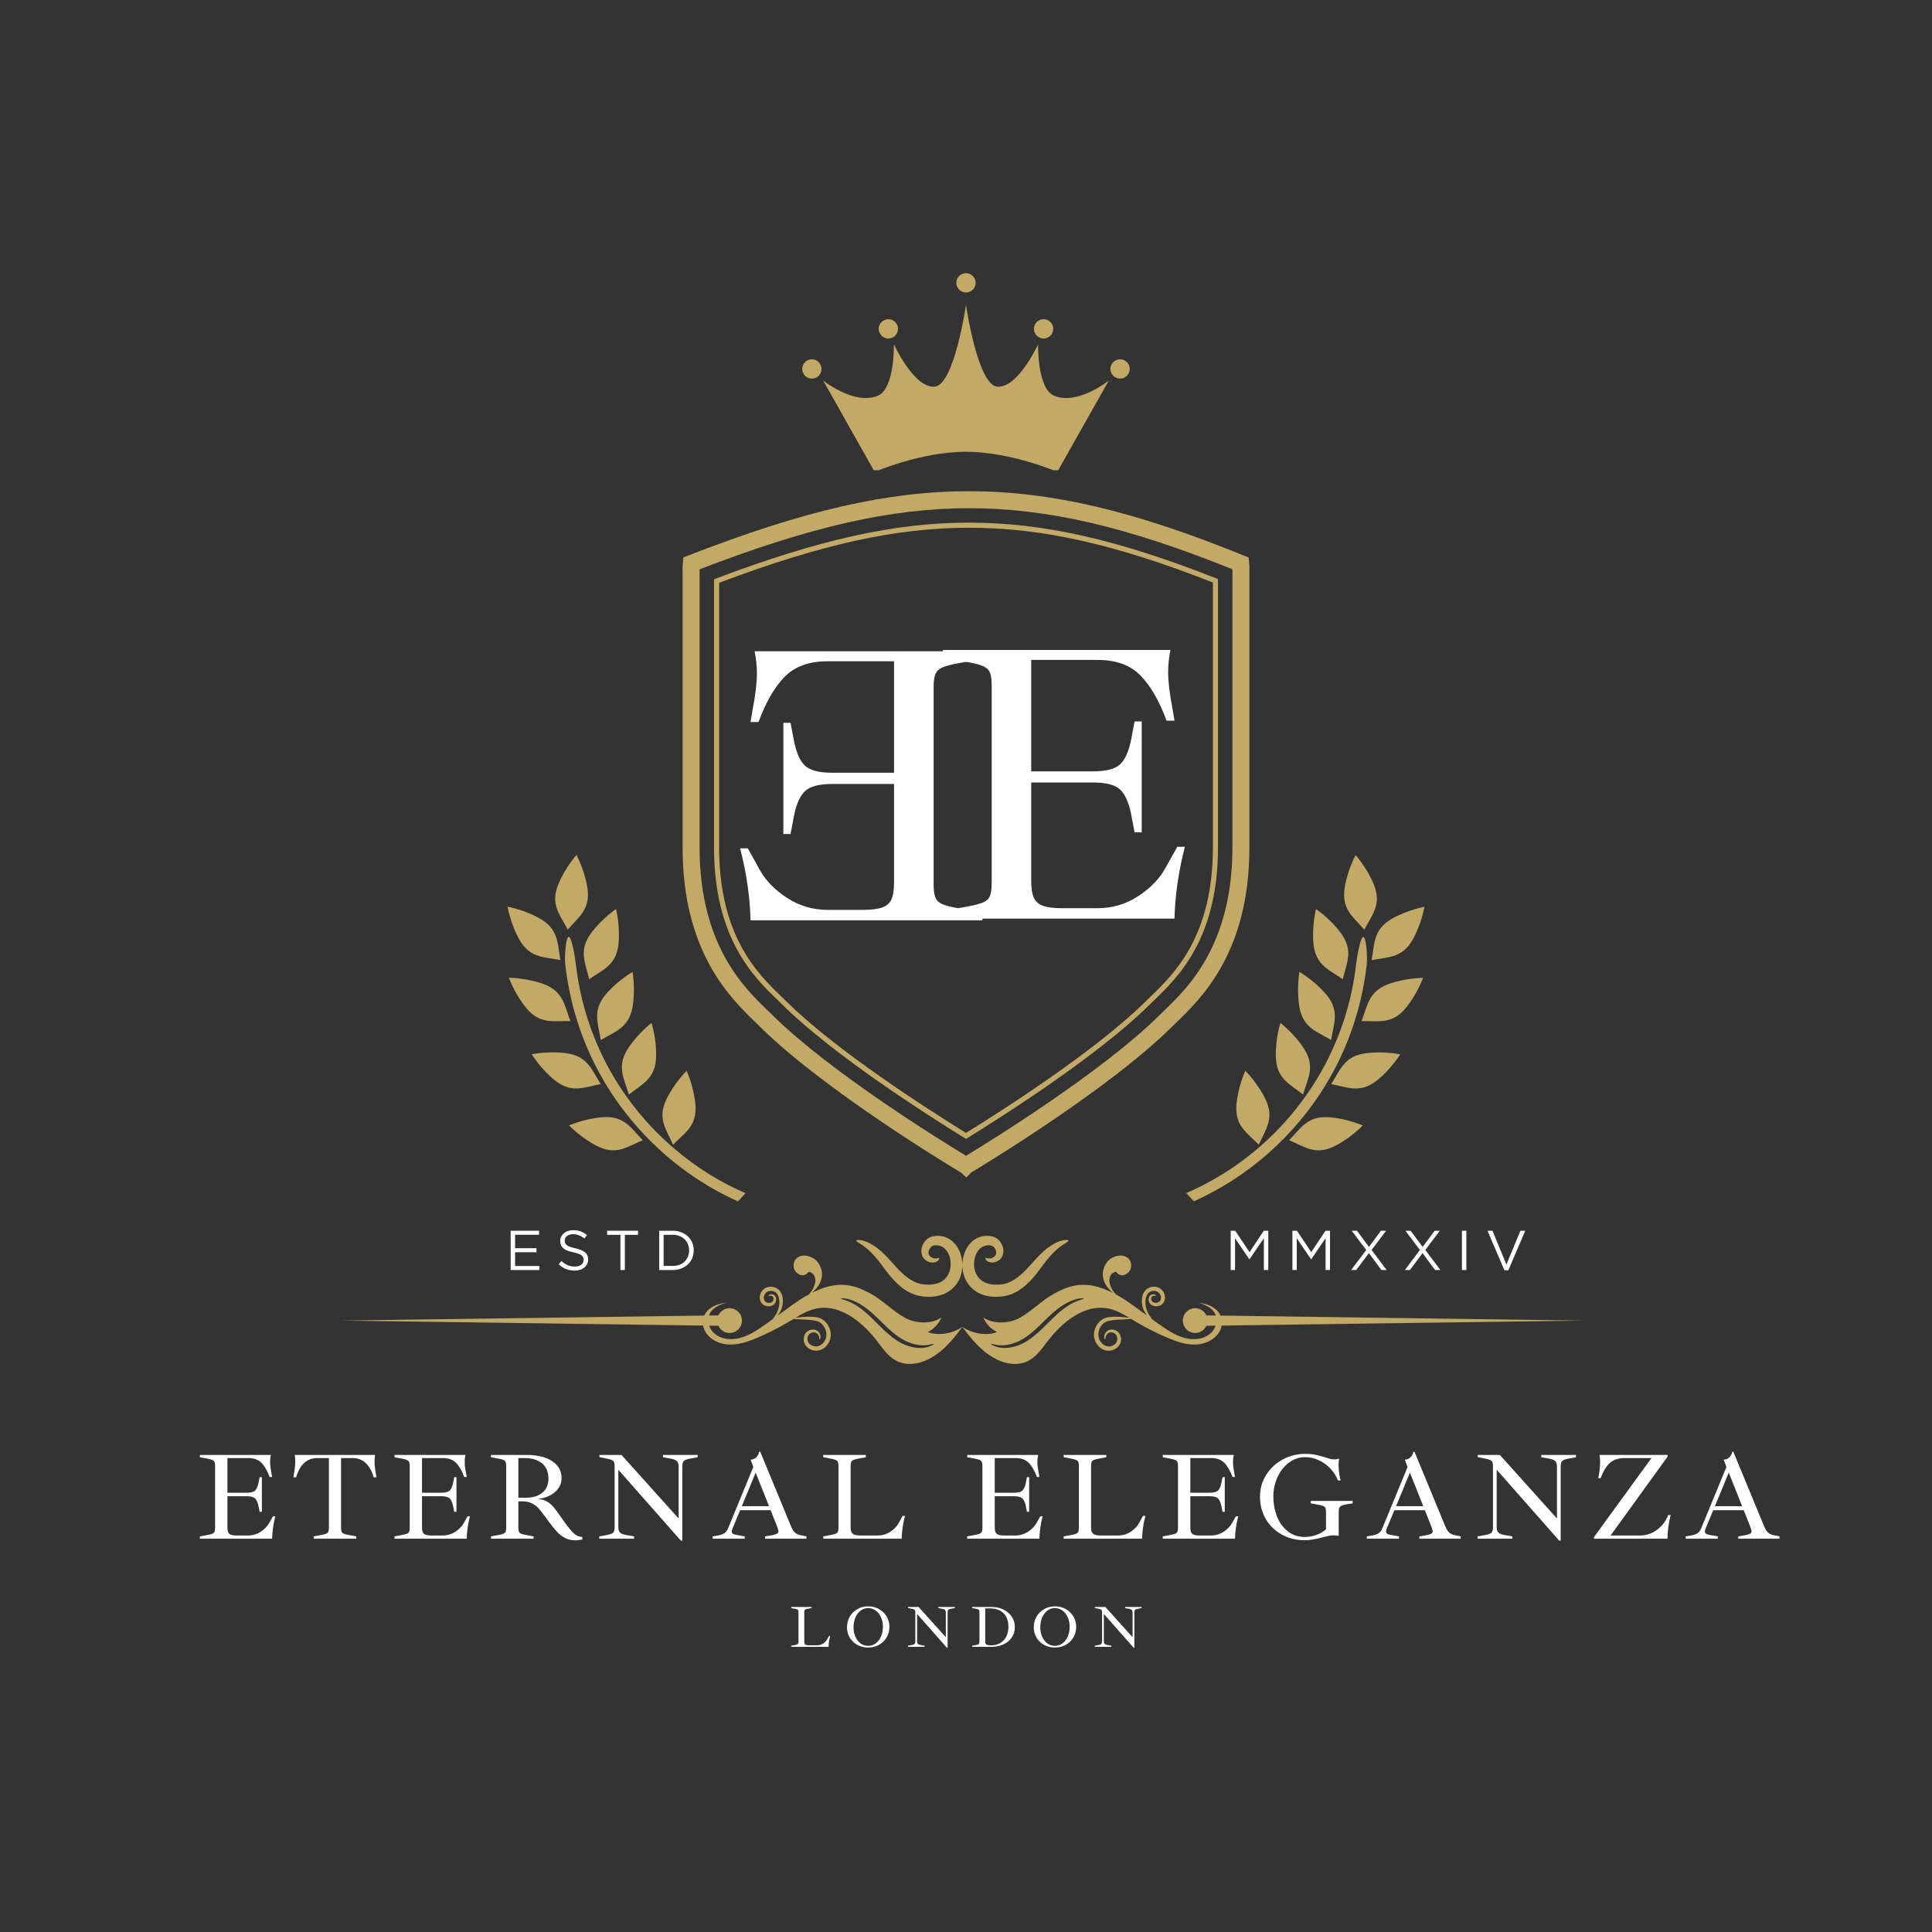 <svg version="1.0" preserveAspectRatio="xMidYMid meet" height="500" viewBox="0 0 375 375" zoomAndPan="magnify" width="500" xmlns:xlink="http://www.w3.org/1999/xlink" xmlns="http://www.w3.org/2000/svg"><rect x="0" y="0" width="375" height="375" fill="#333333" stroke="none"/><defs><g></g><clipPath id="68bece0259"><path clip-rule="nonzero" d="M 132.473 95.348 L 242.723 95.348 L 242.723 228.848 L 132.473 228.848 Z M 132.473 95.348"></path></clipPath><clipPath id="d0c1e59432"><path clip-rule="nonzero" d="M 109 181 L 145 181 L 145 234 L 109 234 Z M 109 181"></path></clipPath><clipPath id="fb3ad2e218"><path clip-rule="nonzero" d="M 82.699 193.031 L 111.262 162.234 L 164.051 211.195 L 135.492 241.992 Z M 82.699 193.031"></path></clipPath><clipPath id="e40393e842"><path clip-rule="nonzero" d="M 82.699 193.031 L 177.051 91.297 L 229.844 140.258 L 135.492 241.992 Z M 82.699 193.031"></path></clipPath><clipPath id="43e3893a10"><path clip-rule="nonzero" d="M 107 165 L 115 165 L 115 181 L 107 181 Z M 107 165"></path></clipPath><clipPath id="8cdb39a36b"><path clip-rule="nonzero" d="M 82.699 193.031 L 111.262 162.234 L 164.051 211.195 L 135.492 241.992 Z M 82.699 193.031"></path></clipPath><clipPath id="80bf8a08b9"><path clip-rule="nonzero" d="M 82.699 193.031 L 177.051 91.297 L 229.844 140.258 L 135.492 241.992 Z M 82.699 193.031"></path></clipPath><clipPath id="308d70055c"><path clip-rule="nonzero" d="M 113 176 L 121 176 L 121 191 L 113 191 Z M 113 176"></path></clipPath><clipPath id="2e91c1fa2b"><path clip-rule="nonzero" d="M 82.699 193.031 L 111.262 162.234 L 164.051 211.195 L 135.492 241.992 Z M 82.699 193.031"></path></clipPath><clipPath id="6eef4e8440"><path clip-rule="nonzero" d="M 82.699 193.031 L 177.051 91.297 L 229.844 140.258 L 135.492 241.992 Z M 82.699 193.031"></path></clipPath><clipPath id="32a422aedb"><path clip-rule="nonzero" d="M 115 188 L 124 188 L 124 202 L 115 202 Z M 115 188"></path></clipPath><clipPath id="22570a4e6c"><path clip-rule="nonzero" d="M 82.699 193.031 L 111.262 162.234 L 164.051 211.195 L 135.492 241.992 Z M 82.699 193.031"></path></clipPath><clipPath id="348da5d40e"><path clip-rule="nonzero" d="M 82.699 193.031 L 177.051 91.297 L 229.844 140.258 L 135.492 241.992 Z M 82.699 193.031"></path></clipPath><clipPath id="b987dbccfe"><path clip-rule="nonzero" d="M 120 198 L 128 198 L 128 213 L 120 213 Z M 120 198"></path></clipPath><clipPath id="d2e5dbfc40"><path clip-rule="nonzero" d="M 82.699 193.031 L 111.262 162.234 L 164.051 211.195 L 135.492 241.992 Z M 82.699 193.031"></path></clipPath><clipPath id="2b4b3c5bcb"><path clip-rule="nonzero" d="M 82.699 193.031 L 177.051 91.297 L 229.844 140.258 L 135.492 241.992 Z M 82.699 193.031"></path></clipPath><clipPath id="bc404dbc9e"><path clip-rule="nonzero" d="M 128 207 L 136 207 L 136 223 L 128 223 Z M 128 207"></path></clipPath><clipPath id="a8596a7b63"><path clip-rule="nonzero" d="M 82.699 193.031 L 111.262 162.234 L 164.051 211.195 L 135.492 241.992 Z M 82.699 193.031"></path></clipPath><clipPath id="474786aaa3"><path clip-rule="nonzero" d="M 82.699 193.031 L 177.051 91.297 L 229.844 140.258 L 135.492 241.992 Z M 82.699 193.031"></path></clipPath><clipPath id="3ab5f521f7"><path clip-rule="nonzero" d="M 98 175 L 109 175 L 109 187 L 98 187 Z M 98 175"></path></clipPath><clipPath id="85a454a898"><path clip-rule="nonzero" d="M 82.699 193.031 L 111.262 162.234 L 164.051 211.195 L 135.492 241.992 Z M 82.699 193.031"></path></clipPath><clipPath id="9bc6a122f9"><path clip-rule="nonzero" d="M 82.699 193.031 L 177.051 91.297 L 229.844 140.258 L 135.492 241.992 Z M 82.699 193.031"></path></clipPath><clipPath id="9038c3f96c"><path clip-rule="nonzero" d="M 98 189 L 111 189 L 111 199 L 98 199 Z M 98 189"></path></clipPath><clipPath id="1aea169dee"><path clip-rule="nonzero" d="M 82.699 193.031 L 111.262 162.234 L 164.051 211.195 L 135.492 241.992 Z M 82.699 193.031"></path></clipPath><clipPath id="ddd74e615f"><path clip-rule="nonzero" d="M 82.699 193.031 L 177.051 91.297 L 229.844 140.258 L 135.492 241.992 Z M 82.699 193.031"></path></clipPath><clipPath id="f4f856bb6c"><path clip-rule="nonzero" d="M 103 204 L 117 204 L 117 212 L 103 212 Z M 103 204"></path></clipPath><clipPath id="3ef437f6be"><path clip-rule="nonzero" d="M 82.699 193.031 L 111.262 162.234 L 164.051 211.195 L 135.492 241.992 Z M 82.699 193.031"></path></clipPath><clipPath id="58a1e73634"><path clip-rule="nonzero" d="M 82.699 193.031 L 177.051 91.297 L 229.844 140.258 L 135.492 241.992 Z M 82.699 193.031"></path></clipPath><clipPath id="5630a02bb3"><path clip-rule="nonzero" d="M 110 216 L 125 216 L 125 224 L 110 224 Z M 110 216"></path></clipPath><clipPath id="e6bef3ed2e"><path clip-rule="nonzero" d="M 82.699 193.031 L 111.262 162.234 L 164.051 211.195 L 135.492 241.992 Z M 82.699 193.031"></path></clipPath><clipPath id="3bff68b75f"><path clip-rule="nonzero" d="M 82.699 193.031 L 177.051 91.297 L 229.844 140.258 L 135.492 241.992 Z M 82.699 193.031"></path></clipPath><clipPath id="3f7d9e977f"><path clip-rule="nonzero" d="M 66 239.824 L 308 239.824 L 308 265 L 66 265 Z M 66 239.824"></path></clipPath><clipPath id="7a471b7da0"><path clip-rule="nonzero" d="M 230 181 L 266 181 L 266 234 L 230 234 Z M 230 181"></path></clipPath><clipPath id="451380f32e"><path clip-rule="nonzero" d="M 263.98 162.484 L 292.516 193.301 L 239.688 242.223 L 211.152 211.406 Z M 263.98 162.484"></path></clipPath><clipPath id="48b1b4d3fa"><path clip-rule="nonzero" d="M 292.293 193.062 L 198.023 91.258 L 145.195 140.176 L 239.465 241.98 Z M 292.293 193.062"></path></clipPath><clipPath id="99aa77eab0"><path clip-rule="nonzero" d="M 260 165 L 268 165 L 268 181 L 260 181 Z M 260 165"></path></clipPath><clipPath id="1c9e9558f5"><path clip-rule="nonzero" d="M 263.98 162.484 L 292.516 193.301 L 239.688 242.223 L 211.152 211.406 Z M 263.98 162.484"></path></clipPath><clipPath id="95be160029"><path clip-rule="nonzero" d="M 292.293 193.062 L 198.023 91.258 L 145.195 140.176 L 239.465 241.98 Z M 292.293 193.062"></path></clipPath><clipPath id="f1c14579db"><path clip-rule="nonzero" d="M 254 176 L 262 176 L 262 191 L 254 191 Z M 254 176"></path></clipPath><clipPath id="3d6fbfed73"><path clip-rule="nonzero" d="M 263.98 162.484 L 292.516 193.301 L 239.688 242.223 L 211.152 211.406 Z M 263.98 162.484"></path></clipPath><clipPath id="a7e7151dd8"><path clip-rule="nonzero" d="M 292.293 193.062 L 198.023 91.258 L 145.195 140.176 L 239.465 241.98 Z M 292.293 193.062"></path></clipPath><clipPath id="5ca5db26c9"><path clip-rule="nonzero" d="M 251 188 L 260 188 L 260 202 L 251 202 Z M 251 188"></path></clipPath><clipPath id="e686094cc3"><path clip-rule="nonzero" d="M 263.98 162.484 L 292.516 193.301 L 239.688 242.223 L 211.152 211.406 Z M 263.98 162.484"></path></clipPath><clipPath id="90b021224f"><path clip-rule="nonzero" d="M 292.293 193.062 L 198.023 91.258 L 145.195 140.176 L 239.465 241.98 Z M 292.293 193.062"></path></clipPath><clipPath id="c9e4600449"><path clip-rule="nonzero" d="M 247 198 L 255 198 L 255 213 L 247 213 Z M 247 198"></path></clipPath><clipPath id="34901878d9"><path clip-rule="nonzero" d="M 263.98 162.484 L 292.516 193.301 L 239.688 242.223 L 211.152 211.406 Z M 263.98 162.484"></path></clipPath><clipPath id="ebe3265bc4"><path clip-rule="nonzero" d="M 292.293 193.062 L 198.023 91.258 L 145.195 140.176 L 239.465 241.98 Z M 292.293 193.062"></path></clipPath><clipPath id="4fc072b504"><path clip-rule="nonzero" d="M 239 207 L 247 207 L 247 223 L 239 223 Z M 239 207"></path></clipPath><clipPath id="c562e75f30"><path clip-rule="nonzero" d="M 263.98 162.484 L 292.516 193.301 L 239.688 242.223 L 211.152 211.406 Z M 263.98 162.484"></path></clipPath><clipPath id="f215206ac9"><path clip-rule="nonzero" d="M 292.293 193.062 L 198.023 91.258 L 145.195 140.176 L 239.465 241.98 Z M 292.293 193.062"></path></clipPath><clipPath id="8ed8649e80"><path clip-rule="nonzero" d="M 266 176 L 277 176 L 277 187 L 266 187 Z M 266 176"></path></clipPath><clipPath id="b8e16350b5"><path clip-rule="nonzero" d="M 263.98 162.484 L 292.516 193.301 L 239.688 242.223 L 211.152 211.406 Z M 263.98 162.484"></path></clipPath><clipPath id="93b9b7b40f"><path clip-rule="nonzero" d="M 292.293 193.062 L 198.023 91.258 L 145.195 140.176 L 239.465 241.98 Z M 292.293 193.062"></path></clipPath><clipPath id="f8f4eba9ea"><path clip-rule="nonzero" d="M 264 189 L 277 189 L 277 199 L 264 199 Z M 264 189"></path></clipPath><clipPath id="39d3a8615d"><path clip-rule="nonzero" d="M 263.98 162.484 L 292.516 193.301 L 239.688 242.223 L 211.152 211.406 Z M 263.98 162.484"></path></clipPath><clipPath id="4f3e68272b"><path clip-rule="nonzero" d="M 292.293 193.062 L 198.023 91.258 L 145.195 140.176 L 239.465 241.98 Z M 292.293 193.062"></path></clipPath><clipPath id="0459cd9816"><path clip-rule="nonzero" d="M 258 204 L 272 204 L 272 212 L 258 212 Z M 258 204"></path></clipPath><clipPath id="e92c3d1834"><path clip-rule="nonzero" d="M 263.98 162.484 L 292.516 193.301 L 239.688 242.223 L 211.152 211.406 Z M 263.98 162.484"></path></clipPath><clipPath id="30f6e4c760"><path clip-rule="nonzero" d="M 292.293 193.062 L 198.023 91.258 L 145.195 140.176 L 239.465 241.98 Z M 292.293 193.062"></path></clipPath><clipPath id="b83219d13b"><path clip-rule="nonzero" d="M 250 216 L 265 216 L 265 224 L 250 224 Z M 250 216"></path></clipPath><clipPath id="1c1a24d6fb"><path clip-rule="nonzero" d="M 263.98 162.484 L 292.516 193.301 L 239.688 242.223 L 211.152 211.406 Z M 263.98 162.484"></path></clipPath><clipPath id="accaeff038"><path clip-rule="nonzero" d="M 292.293 193.062 L 198.023 91.258 L 145.195 140.176 L 239.465 241.98 Z M 292.293 193.062"></path></clipPath><clipPath id="38c7b3bda2"><path clip-rule="nonzero" d="M 159 59 L 216 59 L 216 91.27 L 159 91.27 Z M 159 59"></path></clipPath><clipPath id="f87846af71"><path clip-rule="nonzero" d="M 155.684 53.02 L 219.434 53.02 L 219.434 74 L 155.684 74 Z M 155.684 53.02"></path></clipPath></defs><g clip-path="url(#68bece0259)"><path fill-rule="nonzero" fill-opacity="1" d="M 187.574 228.543 L 186.52 227.598 C 183.477 225.773 159.73 211.352 147.66 199.422 C 147.383 199.148 147.078 198.855 146.758 198.543 C 141.773 193.738 132.492 184.789 132.492 164.492 L 132.492 109.91 L 132.496 109.859 C 132.508 109.66 132.527 109.465 132.543 109.273 L 132.641 108.195 L 133.594 107.824 C 156.051 99.078 172.344 95.348 188.066 95.348 C 203.93 95.348 219.887 99.082 241.434 107.836 L 242.359 108.211 L 242.457 109.254 C 242.477 109.461 242.496 109.668 242.508 109.887 L 242.508 164.492 C 242.508 184.785 233.23 193.734 228.25 198.543 C 227.926 198.855 227.621 199.148 227.344 199.422 C 215.348 211.277 191.699 225.664 188.531 227.57 Z M 135.789 110.508 L 135.789 164.492 C 135.789 183.387 144.414 191.703 149.043 196.172 C 149.379 196.492 149.688 196.793 149.977 197.078 C 161.098 208.07 182.559 221.34 187.504 224.34 C 192.422 221.352 213.93 208.047 225.027 197.078 C 225.316 196.793 225.625 196.492 225.961 196.172 C 230.59 191.703 239.211 183.387 239.211 164.492 L 239.211 110.492 C 218.582 102.191 203.238 98.645 188.066 98.645 C 173.012 98.645 157.328 102.195 135.789 110.508 Z M 135.789 110.508" fill="#c2a965"></path></g><path fill-rule="nonzero" fill-opacity="1" d="M 187.5 221.059 L 187.242 220.898 C 179.91 216.375 161.789 204.812 151.945 195.086 C 151.652 194.793 151.332 194.484 150.988 194.156 C 146.352 189.684 138.594 182.195 138.594 164.492 L 138.594 112.438 L 138.91 112.316 C 159.07 104.695 173.77 101.445 188.066 101.445 C 202.453 101.445 216.816 104.68 236.094 112.266 L 236.41 112.391 L 236.41 164.492 C 236.41 182.195 228.648 189.68 224.016 194.152 C 223.672 194.484 223.352 194.793 223.059 195.082 C 213.242 204.785 195.105 216.367 187.762 220.898 Z M 139.582 113.121 L 139.582 164.492 C 139.582 181.777 147.152 189.082 151.676 193.441 C 152.02 193.773 152.344 194.086 152.641 194.379 C 162.297 203.926 180.035 215.285 187.5 219.895 C 194.977 215.277 212.734 203.898 222.363 194.379 C 222.66 194.086 222.984 193.773 223.328 193.441 C 227.852 189.078 235.422 181.773 235.422 164.492 L 235.422 113.062 C 216.418 105.613 202.242 102.434 188.066 102.434 C 173.973 102.434 159.457 105.629 139.582 113.121 Z M 139.582 113.121" fill="#c2a965"></path><g clip-path="url(#d0c1e59432)"><g clip-path="url(#fb3ad2e218)"><g clip-path="url(#e40393e842)"><path fill-rule="nonzero" fill-opacity="1" d="M 144.707 231.598 C 139.129 229.168 133.863 225.785 129.16 221.422 C 119.367 212.34 113.289 200.309 111.777 187.176 C 111.613 185.742 110.953 181.824 110.387 181.844 C 109.82 181.867 109.559 185.715 109.711 187.105 C 111.219 200.84 117.535 213.434 127.77 222.922 C 132.461 227.273 137.695 230.691 143.23 233.188 L 144.707 231.598" fill="#c2a965"></path></g></g></g><g clip-path="url(#43e3893a10)"><g clip-path="url(#8cdb39a36b)"><g clip-path="url(#80bf8a08b9)"><path fill-rule="nonzero" fill-opacity="1" d="M 111.891 165.953 C 111.891 165.953 109.668 168.422 108.344 171.703 C 106.766 175.586 108.719 177.574 110.195 180.438 C 112.293 177.992 114.656 176.512 114.02 172.367 C 113.484 168.867 111.891 165.953 111.891 165.953" fill="#c2a965"></path></g></g></g><g clip-path="url(#308d70055c)"><g clip-path="url(#2e91c1fa2b)"><g clip-path="url(#6eef4e8440)"><path fill-rule="nonzero" fill-opacity="1" d="M 119.57 176.445 C 119.57 176.445 116.809 178.293 114.715 181.145 C 112.23 184.523 113.637 186.93 114.363 190.07 C 117.004 188.211 119.652 187.355 120.055 183.184 C 120.395 179.66 119.57 176.445 119.57 176.445" fill="#c2a965"></path></g></g></g><g clip-path="url(#32a422aedb)"><g clip-path="url(#22570a4e6c)"><g clip-path="url(#348da5d40e)"><path fill-rule="nonzero" fill-opacity="1" d="M 122.777 188.648 C 122.777 188.648 119.895 190.293 117.602 192.988 C 114.883 196.18 116.113 198.68 116.617 201.867 C 119.379 200.203 122.082 199.539 122.781 195.406 C 123.375 191.914 122.777 188.648 122.777 188.648" fill="#c2a965"></path></g></g></g><g clip-path="url(#b987dbccfe)"><g clip-path="url(#d2e5dbfc40)"><g clip-path="url(#2b4b3c5bcb)"><path fill-rule="nonzero" fill-opacity="1" d="M 126.465 198.547 C 126.465 198.547 123.816 200.555 121.891 203.523 C 119.609 207.043 121.152 209.359 122.062 212.453 C 124.59 210.445 127.184 209.438 127.344 205.25 C 127.477 201.711 126.465 198.547 126.465 198.547" fill="#c2a965"></path></g></g></g><g clip-path="url(#bc404dbc9e)"><g clip-path="url(#a8596a7b63)"><g clip-path="url(#474786aaa3)"><path fill-rule="nonzero" fill-opacity="1" d="M 133.273 207.848 C 133.273 207.848 130.895 210.168 129.355 213.355 C 127.531 217.125 129.348 219.238 130.637 222.195 C 132.895 219.887 135.344 218.562 134.98 214.391 C 134.672 210.863 133.273 207.848 133.273 207.848" fill="#c2a965"></path></g></g></g><g clip-path="url(#3ab5f521f7)"><g clip-path="url(#85a454a898)"><g clip-path="url(#9bc6a122f9)"><path fill-rule="nonzero" fill-opacity="1" d="M 98.52 175.988 C 98.52 175.988 99.059 179.266 100.793 182.348 C 102.844 186.004 105.613 185.719 108.777 186.355 C 108.176 183.188 108.488 180.418 104.855 178.332 C 101.789 176.566 98.52 175.988 98.52 175.988" fill="#c2a965"></path></g></g></g><g clip-path="url(#9038c3f96c)"><g clip-path="url(#1aea169dee)"><g clip-path="url(#ddd74e615f)"><path fill-rule="nonzero" fill-opacity="1" d="M 98.781 189.789 C 98.781 189.789 99.895 192.918 102.141 195.652 C 104.805 198.887 107.48 198.117 110.707 198.188 C 109.555 195.172 109.379 192.395 105.434 190.977 C 102.105 189.781 98.781 189.789 98.781 189.789" fill="#c2a965"></path></g></g></g><g clip-path="url(#f4f856bb6c)"><g clip-path="url(#3ef437f6be)"><g clip-path="url(#58a1e73634)"><path fill-rule="nonzero" fill-opacity="1" d="M 103.211 204.633 C 103.211 204.633 104.938 207.473 107.699 209.688 C 110.965 212.309 113.43 211.012 116.602 210.418 C 114.859 207.703 114.117 205.02 109.965 204.438 C 106.461 203.945 103.211 204.633 103.211 204.633" fill="#c2a965"></path></g></g></g><g clip-path="url(#5630a02bb3)"><g clip-path="url(#e6bef3ed2e)"><g clip-path="url(#3bff68b75f)"><path fill-rule="nonzero" fill-opacity="1" d="M 110.465 218.445 C 110.465 218.445 112.746 220.863 115.906 222.453 C 119.652 224.336 121.789 222.551 124.766 221.309 C 122.496 219.016 121.207 216.547 117.027 216.844 C 113.496 217.098 110.465 218.445 110.465 218.445" fill="#c2a965"></path></g></g></g><g clip-path="url(#3f7d9e977f)"><path fill-rule="nonzero" fill-opacity="1" d="M 187.152 247.711 C 186.633 246.188 186.711 244.629 187.188 243.273 C 187.656 241.93 188.633 240.715 189.945 240.188 C 190.594 239.922 191.27 239.836 191.887 239.879 C 192.043 239.895 192.188 239.922 192.336 239.945 L 192.555 239.98 L 192.82 240.051 C 193.16 240.168 193.457 240.348 193.703 240.555 C 194.656 241.395 194.938 242.574 194.656 243.543 C 194.512 244.047 194.172 244.441 193.832 244.66 C 193.496 244.891 193.145 245 192.832 245.039 C 192.195 245.121 191.691 244.879 191.469 244.645 C 191.242 244.402 191.234 244.215 191.289 244.172 C 191.359 244.117 191.5 244.188 191.723 244.238 C 191.941 244.281 192.262 244.297 192.621 244.137 C 192.973 243.988 193.359 243.637 193.359 243.238 C 193.418 242.809 193.145 242.176 192.672 241.879 C 192.555 241.809 192.438 241.762 192.324 241.738 L 192.242 241.727 L 192.102 241.723 L 191.816 241.711 C 191.441 241.727 191.082 241.812 190.754 241.98 C 190.09 242.309 189.535 243.043 189.266 243.969 C 188.988 244.887 188.988 245.98 189.34 246.926 C 189.695 247.879 190.402 248.637 191.402 249.02 C 191.906 249.211 192.461 249.305 193.027 249.348 C 193.586 249.359 194.227 249.336 194.73 249.246 C 195.77 249.059 196.734 248.523 197.594 247.863 C 199.332 246.531 200.582 244.762 201.957 243.441 C 203.293 242.109 204.672 241.254 205.703 240.918 C 206.742 240.574 207.355 240.648 207.387 240.789 C 207.43 240.965 206.906 241.199 206.113 241.746 C 205.316 242.293 204.285 243.203 203.199 244.578 C 202.09 245.895 200.977 247.832 198.977 249.559 C 197.988 250.406 196.723 251.207 195.184 251.527 C 194.406 251.684 193.711 251.715 192.922 251.707 C 192.145 251.664 191.336 251.535 190.543 251.234 C 188.93 250.645 187.641 249.227 187.152 247.711 Z M 166.207 240.789 C 166.238 240.648 166.852 240.574 167.891 240.918 C 168.922 241.254 170.301 242.109 171.633 243.441 C 173.012 244.762 174.262 246.531 175.996 247.863 C 176.859 248.523 177.824 249.059 178.863 249.246 C 179.367 249.336 180.008 249.359 180.566 249.348 C 181.133 249.305 181.688 249.211 182.191 249.02 C 183.191 248.637 183.898 247.879 184.25 246.926 C 184.605 245.98 184.602 244.887 184.328 243.969 C 184.059 243.043 183.5 242.309 182.84 241.98 C 182.512 241.812 182.148 241.727 181.777 241.711 L 181.492 241.723 L 181.352 241.727 L 181.27 241.738 C 181.156 241.762 181.039 241.809 180.922 241.879 C 180.449 242.176 180.172 242.809 180.23 243.238 C 180.234 243.637 180.621 243.988 180.973 244.137 C 181.332 244.297 181.652 244.281 181.871 244.238 C 182.094 244.188 182.234 244.117 182.301 244.172 C 182.355 244.215 182.352 244.402 182.125 244.645 C 181.898 244.879 181.398 245.121 180.762 245.039 C 180.445 245 180.098 244.891 179.758 244.66 C 179.422 244.441 179.082 244.047 178.938 243.543 C 178.652 242.574 178.938 241.395 179.891 240.555 C 180.137 240.348 180.43 240.168 180.773 240.051 L 181.039 239.98 L 181.258 239.945 C 181.406 239.922 181.551 239.895 181.707 239.879 C 182.32 239.836 183 239.922 183.648 240.188 C 184.961 240.715 185.938 241.93 186.406 243.273 C 186.883 244.629 186.957 246.188 186.441 247.711 C 185.953 249.227 184.66 250.645 183.051 251.234 C 182.254 251.535 181.449 251.664 180.672 251.707 C 179.883 251.715 179.188 251.684 178.41 251.527 C 176.871 251.207 175.605 250.406 174.617 249.559 C 172.617 247.832 171.504 245.895 170.395 244.578 C 169.309 243.203 168.277 242.293 167.48 241.746 C 166.688 241.199 166.164 240.965 166.207 240.789 Z M 207.59 253.266 C 206.793 253.742 205.906 254.418 204.992 255.262 C 204.078 256.098 203.133 257.109 202.066 258.125 C 200.996 259.137 199.883 260.043 198.719 260.652 C 197.555 261.262 196.387 261.566 195.395 261.629 C 194.398 261.688 193.594 261.512 193.082 261.301 C 192.953 261.246 192.844 261.195 192.75 261.152 C 192.652 261.102 192.578 261.051 192.52 261.012 C 192.398 260.93 192.344 260.875 192.355 260.852 C 192.367 260.824 192.445 260.832 192.582 260.863 C 192.652 260.879 192.734 260.902 192.832 260.926 C 192.934 260.945 193.047 260.969 193.172 261 C 193.68 261.109 194.43 261.18 195.336 261.059 C 196.246 260.934 197.305 260.598 198.359 260 C 199.418 259.402 200.465 258.527 201.512 257.539 C 202.555 256.543 203.523 255.539 204.5 254.703 C 205.469 253.867 206.441 253.203 207.32 252.766 C 208.199 252.328 208.977 252.109 209.516 252.035 C 209.652 252.016 209.773 252.004 209.879 251.992 C 209.984 251.988 210.074 251.992 210.145 251.992 C 210.289 251.996 210.363 252.012 210.367 252.039 C 210.391 252.172 209.195 252.301 207.59 253.266 Z M 181.074 261.012 C 181.012 261.051 180.941 261.102 180.844 261.152 C 180.75 261.195 180.637 261.246 180.512 261.301 C 180 261.512 179.195 261.688 178.199 261.629 C 177.203 261.566 176.039 261.262 174.875 260.652 C 173.707 260.043 172.598 259.137 171.527 258.125 C 170.461 257.109 169.516 256.098 168.598 255.262 C 167.688 254.418 166.801 253.742 166 253.266 C 164.398 252.301 163.203 252.172 163.223 252.039 C 163.227 252.012 163.305 251.996 163.449 251.992 C 163.52 251.992 163.609 251.988 163.715 251.992 C 163.82 252.004 163.941 252.016 164.078 252.035 C 164.617 252.109 165.395 252.328 166.273 252.766 C 167.152 253.203 168.121 253.867 169.094 254.703 C 170.066 255.539 171.039 256.543 172.082 257.539 C 173.125 258.527 174.172 259.402 175.23 260 C 176.289 260.598 177.348 260.934 178.254 261.059 C 179.164 261.18 179.914 261.109 180.422 261 C 180.547 260.969 180.66 260.945 180.762 260.926 C 180.859 260.902 180.941 260.879 181.008 260.863 C 181.148 260.832 181.227 260.824 181.238 260.852 C 181.25 260.875 181.195 260.93 181.074 261.012 Z M 307.281 256.324 L 236.898 255.352 C 236.383 254.184 235.109 253.164 232.688 252.855 C 233.914 253.25 235.219 253.809 235.824 254.949 C 235.891 255.074 235.938 255.207 235.984 255.34 L 234.156 255.316 C 233.773 254.492 232.953 253.918 231.988 253.918 C 230.66 253.918 229.582 254.996 229.582 256.324 C 229.582 257.652 230.66 258.73 231.988 258.73 C 232.953 258.73 233.773 258.152 234.156 257.332 L 235.945 257.309 C 235.77 257.816 235.484 258.285 235.109 258.66 C 234.152 259.609 232.73 259.992 231.387 259.922 C 229.438 259.816 227.68 258.871 226.039 257.77 C 225.629 257.5 225.234 257.219 224.844 256.941 C 224.805 256.918 224.773 256.891 224.738 256.867 C 224.391 256.621 223.969 256.316 223.512 255.984 C 223.516 255.984 223.516 255.984 223.52 255.98 C 223.555 255.934 223.414 255.762 223.191 255.441 C 222.977 255.125 222.684 254.648 222.496 254 C 222.402 253.68 222.332 253.32 222.324 252.934 C 222.312 252.547 222.348 252.129 222.473 251.73 C 222.598 251.34 222.82 250.98 223.16 250.777 C 223.5 250.57 223.965 250.492 224.375 250.609 C 224.582 250.66 224.762 250.766 224.906 250.895 C 225.055 251.031 225.168 251.207 225.246 251.391 C 225.402 251.766 225.371 252.18 225.195 252.461 C 225.031 252.73 224.676 252.883 224.348 252.887 C 224.02 252.895 223.734 252.762 223.59 252.555 C 223.438 252.348 223.406 252.062 223.477 251.875 C 223.488 251.828 223.512 251.781 223.539 251.742 C 223.562 251.707 223.594 251.672 223.625 251.645 C 223.695 251.582 223.773 251.547 223.852 251.523 C 224.008 251.477 224.141 251.496 224.227 251.52 C 224.32 251.547 224.371 251.574 224.395 251.555 C 224.414 251.539 224.402 251.473 224.316 251.383 C 224.227 251.297 224.051 251.203 223.809 251.211 C 223.688 251.215 223.551 251.246 223.414 251.32 C 223.344 251.359 223.281 251.41 223.219 251.473 C 223.16 251.535 223.105 251.605 223.066 251.688 C 222.895 252.008 222.879 252.453 223.105 252.855 C 223.215 253.059 223.398 253.234 223.613 253.352 C 223.828 253.473 224.074 253.543 224.332 253.555 C 224.59 253.57 224.855 253.531 225.117 253.422 C 225.375 253.316 225.629 253.137 225.812 252.875 C 226.164 252.371 226.207 251.68 225.98 251.105 C 225.871 250.812 225.699 250.535 225.457 250.309 C 225.211 250.078 224.906 249.91 224.586 249.828 C 223.941 249.656 223.27 249.773 222.738 250.109 C 222.477 250.277 222.246 250.512 222.094 250.758 C 221.934 251.004 221.828 251.266 221.758 251.523 C 221.5 252.551 221.672 253.492 221.957 254.191 C 222.168 254.711 222.445 255.105 222.695 255.387 C 221.719 254.672 220.699 253.926 219.996 253.43 C 218.762 252.527 217.621 251.801 216.559 251.227 C 216.488 251.191 216.418 251.156 216.348 251.117 C 216.418 251.156 216.488 251.191 216.559 251.227 C 214.234 248.461 215.754 246.812 216.668 246.871 C 216.898 247.238 217.301 247.508 217.738 247.535 C 218.492 247.578 219.344 246.867 219.5 246.133 C 219.945 244.051 217.719 242.922 215.57 244.324 C 214.414 245.078 212.602 248.086 216.027 250.949 L 216.023 250.949 C 210.766 248.289 207.574 249.473 204.559 251.121 C 202.176 252.426 200.285 254.5 197.898 255.805 C 195.832 256.941 192.789 257.047 190.848 255.723 C 191.367 256.934 192.324 257.961 193.508 258.547 C 193.047 258.75 192.539 258.852 192.035 258.898 C 190.203 259.066 188.32 258.582 186.797 257.547 C 185.273 258.582 183.391 259.066 181.559 258.898 C 181.055 258.852 180.547 258.75 180.086 258.547 C 181.266 257.961 182.227 256.934 182.746 255.723 C 180.805 257.047 177.762 256.941 175.691 255.805 C 173.309 254.5 171.418 252.426 169.035 251.121 C 166.02 249.473 162.828 248.289 157.57 250.949 L 157.566 250.949 C 160.988 248.086 159.18 245.078 158.02 244.324 C 155.871 242.922 153.645 244.051 154.094 246.133 C 154.25 246.867 155.098 247.578 155.855 247.535 C 156.289 247.508 156.695 247.238 156.926 246.871 C 157.84 246.812 159.359 248.461 157.031 251.227 C 157.105 251.191 157.176 251.156 157.246 251.117 C 157.176 251.156 157.105 251.191 157.031 251.227 C 155.973 251.801 154.832 252.527 153.594 253.43 C 152.895 253.926 151.875 254.672 150.898 255.387 C 151.148 255.105 151.426 254.711 151.637 254.191 C 151.922 253.492 152.094 252.551 151.836 251.523 C 151.762 251.266 151.66 251.004 151.5 250.758 C 151.344 250.512 151.117 250.277 150.855 250.109 C 150.324 249.773 149.652 249.656 149.008 249.828 C 148.684 249.91 148.383 250.078 148.137 250.309 C 147.895 250.535 147.723 250.812 147.613 251.105 C 147.383 251.68 147.426 252.371 147.781 252.875 C 147.961 253.137 148.219 253.316 148.477 253.422 C 148.734 253.531 149.004 253.57 149.262 253.555 C 149.516 253.543 149.766 253.473 149.98 253.352 C 150.195 253.234 150.379 253.059 150.488 252.855 C 150.711 252.453 150.699 252.008 150.527 251.688 C 150.488 251.605 150.434 251.535 150.375 251.473 C 150.312 251.41 150.246 251.359 150.18 251.32 C 150.043 251.246 149.906 251.215 149.785 251.211 C 149.543 251.203 149.363 251.297 149.277 251.383 C 149.191 251.473 149.18 251.539 149.199 251.555 C 149.223 251.574 149.273 251.547 149.363 251.52 C 149.453 251.496 149.586 251.477 149.742 251.523 C 149.82 251.547 149.898 251.582 149.969 251.645 C 150 251.672 150.031 251.707 150.055 251.742 C 150.082 251.781 150.102 251.828 150.117 251.875 C 150.188 252.062 150.156 252.348 150.004 252.555 C 149.859 252.762 149.57 252.895 149.246 252.887 C 148.918 252.883 148.562 252.73 148.398 252.461 C 148.219 252.18 148.191 251.766 148.348 251.391 C 148.426 251.207 148.539 251.031 148.688 250.895 C 148.832 250.766 149.012 250.66 149.219 250.609 C 149.629 250.492 150.09 250.57 150.434 250.777 C 150.77 250.98 150.996 251.34 151.121 251.73 C 151.246 252.129 151.281 252.547 151.27 252.934 C 151.262 253.32 151.191 253.68 151.098 254 C 150.91 254.648 150.617 255.125 150.398 255.441 C 150.18 255.762 150.035 255.934 150.074 255.98 C 150.078 255.984 150.078 255.984 150.082 255.984 C 149.625 256.316 149.199 256.621 148.855 256.867 C 148.82 256.891 148.785 256.918 148.75 256.941 C 148.359 257.219 147.961 257.5 147.555 257.77 C 145.914 258.871 144.156 259.816 142.207 259.922 C 140.859 259.992 139.441 259.609 138.484 258.66 C 138.105 258.285 137.824 257.816 137.648 257.309 L 139.438 257.332 C 139.82 258.152 140.641 258.73 141.605 258.73 C 142.934 258.73 144.012 257.652 144.012 256.324 C 144.012 254.996 142.934 253.918 141.605 253.918 C 140.641 253.918 139.816 254.492 139.438 255.316 L 137.609 255.34 C 137.656 255.207 137.703 255.074 137.77 254.949 C 138.371 253.809 139.676 253.25 140.906 252.855 C 138.484 253.164 137.207 254.184 136.691 255.352 L 66.309 256.324 L 136.48 257.293 C 136.516 257.473 136.543 257.656 136.605 257.828 C 137.262 259.711 139.312 260.84 141.305 260.965 C 143.297 261.094 145.246 260.402 147.082 259.617 C 148.043 259.207 148.992 258.77 149.926 258.297 C 150.359 258.082 150.789 257.859 151.215 257.629 C 151.934 257.246 152.641 256.84 153.34 256.422 C 153.586 256.273 153.832 256.125 154.078 255.977 C 154.203 256.008 154.445 256.039 154.797 256.059 C 155.316 256.098 156.07 256.113 156.98 256.18 C 157.434 256.219 157.934 256.27 158.426 256.387 C 158.676 256.449 158.895 256.527 159.102 256.656 C 159.312 256.789 159.516 256.957 159.695 257.16 C 160.047 257.562 160.301 258.098 160.383 258.672 C 160.461 259.242 160.348 259.848 160.016 260.359 C 159.691 260.867 159.18 261.23 158.656 261.32 C 158.133 261.402 157.566 261.23 157.203 260.906 C 156.824 260.586 156.676 260.113 156.734 259.676 C 156.789 259.238 157.043 258.898 157.383 258.738 C 157.719 258.57 158.094 258.57 158.359 258.695 C 158.629 258.82 158.809 259.051 158.906 259.254 C 159.102 259.676 159 259.973 159.066 259.988 C 159.09 260 159.152 259.945 159.207 259.805 C 159.258 259.664 159.293 259.43 159.219 259.145 C 159.152 258.863 158.973 258.516 158.586 258.277 C 158.211 258.039 157.66 257.98 157.145 258.18 C 156.883 258.281 156.629 258.453 156.43 258.695 C 156.234 258.938 156.094 259.238 156.035 259.559 C 155.977 259.883 155.984 260.23 156.09 260.57 C 156.199 260.91 156.398 261.234 156.668 261.484 C 157.207 261.992 157.984 262.258 158.789 262.148 C 159.59 262.023 160.297 261.504 160.734 260.82 C 161.184 260.141 161.336 259.297 161.211 258.551 C 161.094 257.801 160.75 257.129 160.277 256.629 C 160.039 256.375 159.77 256.168 159.48 256.008 C 159.188 255.84 158.855 255.746 158.574 255.691 C 158 255.59 157.477 255.578 157.004 255.578 C 156.059 255.586 155.305 255.664 154.785 255.73 C 154.629 255.746 154.496 255.77 154.383 255.789 C 155.621 255.043 156.887 254.336 158.285 254.023 C 160.246 253.582 162.16 253.957 163.938 254.824 C 164.691 255.188 165.418 255.641 166.117 256.16 C 166.121 256.164 166.121 256.164 166.125 256.168 C 167.707 257.344 169.129 258.844 170.301 260.383 C 171.395 261.816 172.465 263.379 174.082 264.18 C 175.949 265.102 178.238 264.805 180.102 263.879 C 181.969 262.953 184.027 261.402 186.797 257.547 C 189.566 261.402 191.625 262.953 193.492 263.879 C 195.355 264.805 197.645 265.102 199.508 264.18 C 201.129 263.379 202.199 261.816 203.293 260.383 C 204.465 258.844 205.883 257.344 207.469 256.168 C 207.473 256.164 207.473 256.164 207.477 256.16 C 208.172 255.641 208.902 255.188 209.656 254.824 C 211.434 253.957 213.352 253.582 215.305 254.023 C 216.707 254.336 217.973 255.043 219.211 255.789 C 219.098 255.77 218.961 255.746 218.805 255.73 C 218.289 255.664 217.535 255.586 216.59 255.578 C 216.117 255.578 215.594 255.59 215.02 255.691 C 214.734 255.746 214.406 255.84 214.113 256.008 C 213.824 256.168 213.555 256.375 213.316 256.629 C 212.84 257.129 212.496 257.801 212.383 258.551 C 212.258 259.297 212.41 260.141 212.859 260.82 C 213.297 261.504 214 262.023 214.805 262.148 C 215.609 262.258 216.387 261.992 216.922 261.484 C 217.195 261.234 217.395 260.91 217.504 260.57 C 217.605 260.23 217.617 259.883 217.559 259.559 C 217.5 259.238 217.359 258.938 217.164 258.695 C 216.965 258.453 216.711 258.281 216.449 258.18 C 215.93 257.98 215.383 258.039 215.004 258.277 C 214.621 258.516 214.441 258.863 214.371 259.145 C 214.301 259.43 214.336 259.664 214.387 259.805 C 214.441 259.945 214.504 260 214.523 259.988 C 214.594 259.973 214.492 259.676 214.688 259.254 C 214.781 259.051 214.965 258.82 215.234 258.695 C 215.5 258.57 215.875 258.57 216.211 258.738 C 216.551 258.898 216.805 259.238 216.859 259.676 C 216.918 260.113 216.766 260.586 216.391 260.906 C 216.027 261.23 215.461 261.402 214.938 261.32 C 214.414 261.23 213.902 260.867 213.578 260.359 C 213.246 259.848 213.129 259.242 213.211 258.672 C 213.289 258.098 213.543 257.562 213.898 257.16 C 214.078 256.957 214.277 256.789 214.492 256.656 C 214.699 256.527 214.918 256.449 215.168 256.387 C 215.66 256.27 216.16 256.219 216.613 256.18 C 217.523 256.113 218.273 256.098 218.797 256.059 C 219.148 256.039 219.391 256.008 219.516 255.977 C 219.762 256.125 220.008 256.273 220.254 256.422 C 220.949 256.84 221.66 257.246 222.379 257.629 C 222.805 257.859 223.23 258.082 223.664 258.297 C 224.598 258.77 225.551 259.207 226.512 259.617 C 228.348 260.402 230.297 261.094 232.289 260.965 C 234.281 260.84 236.328 259.711 236.988 257.828 C 237.047 257.656 237.078 257.473 237.109 257.293 L 307.281 256.324" fill="#c2a965"></path></g><g clip-path="url(#7a471b7da0)"><g clip-path="url(#451380f32e)"><g clip-path="url(#48b1b4d3fa)"><path fill-rule="nonzero" fill-opacity="1" d="M 230.258 231.578 C 235.836 229.156 241.105 225.777 245.812 221.418 C 255.613 212.34 261.699 200.312 263.219 187.188 C 263.387 185.75 264.051 181.836 264.617 181.855 C 265.184 181.879 265.441 185.727 265.289 187.117 C 263.77 200.852 257.441 213.438 247.203 222.918 C 242.504 227.266 237.27 230.68 231.73 233.172 L 230.258 231.578" fill="#c2a965"></path></g></g></g><g clip-path="url(#99aa77eab0)"><g clip-path="url(#1c9e9558f5)"><g clip-path="url(#95be160029)"><path fill-rule="nonzero" fill-opacity="1" d="M 263.125 165.961 C 263.125 165.961 265.344 168.434 266.668 171.711 C 268.242 175.598 266.285 177.582 264.809 180.449 C 262.711 178 260.352 176.516 260.992 172.375 C 261.531 168.875 263.125 165.961 263.125 165.961" fill="#c2a965"></path></g></g></g><g clip-path="url(#f1c14579db)"><g clip-path="url(#3d6fbfed73)"><g clip-path="url(#a7e7151dd8)"><path fill-rule="nonzero" fill-opacity="1" d="M 255.438 176.449 C 255.438 176.449 258.199 178.297 260.289 181.152 C 262.77 184.531 261.363 186.938 260.633 190.074 C 257.996 188.219 255.348 187.359 254.945 183.188 C 254.609 179.664 255.438 176.449 255.438 176.449" fill="#c2a965"></path></g></g></g><g clip-path="url(#5ca5db26c9)"><g clip-path="url(#e686094cc3)"><g clip-path="url(#90b021224f)"><path fill-rule="nonzero" fill-opacity="1" d="M 252.219 188.648 C 252.219 188.648 255.102 190.297 257.395 192.992 C 260.109 196.188 258.879 198.688 258.371 201.871 C 255.609 200.207 252.906 199.539 252.211 195.406 C 251.621 191.914 252.219 188.648 252.219 188.648" fill="#c2a965"></path></g></g></g><g clip-path="url(#c9e4600449)"><g clip-path="url(#34901878d9)"><g clip-path="url(#ebe3265bc4)"><path fill-rule="nonzero" fill-opacity="1" d="M 248.527 198.547 C 248.527 198.547 251.172 200.555 253.094 203.523 C 255.371 207.043 253.828 209.359 252.918 212.453 C 250.395 210.445 247.797 209.434 247.645 205.246 C 247.512 201.707 248.527 198.547 248.527 198.547" fill="#c2a965"></path></g></g></g><g clip-path="url(#4fc072b504)"><g clip-path="url(#c562e75f30)"><g clip-path="url(#f215206ac9)"><path fill-rule="nonzero" fill-opacity="1" d="M 241.707 207.84 C 241.707 207.84 244.086 210.16 245.625 213.352 C 247.445 217.125 245.625 219.23 244.336 222.188 C 242.082 219.879 239.633 218.555 239.996 214.379 C 240.309 210.855 241.707 207.84 241.707 207.84" fill="#c2a965"></path></g></g></g><g clip-path="url(#8ed8649e80)"><g clip-path="url(#b8e16350b5)"><g clip-path="url(#93b9b7b40f)"><path fill-rule="nonzero" fill-opacity="1" d="M 276.488 176.008 C 276.488 176.008 275.945 179.285 274.211 182.367 C 272.156 186.02 269.387 185.734 266.223 186.367 C 266.828 183.199 266.516 180.43 270.148 178.344 C 273.219 176.582 276.488 176.008 276.488 176.008" fill="#c2a965"></path></g></g></g><g clip-path="url(#f8f4eba9ea)"><g clip-path="url(#39d3a8615d)"><g clip-path="url(#4f3e68272b)"><path fill-rule="nonzero" fill-opacity="1" d="M 276.215 189.809 C 276.215 189.809 275.102 192.938 272.852 195.668 C 270.184 198.902 267.508 198.129 264.285 198.195 C 265.438 195.184 265.617 192.406 269.562 190.988 C 272.895 189.797 276.215 189.809 276.215 189.809" fill="#c2a965"></path></g></g></g><g clip-path="url(#0459cd9816)"><g clip-path="url(#e92c3d1834)"><g clip-path="url(#30f6e4c760)"><path fill-rule="nonzero" fill-opacity="1" d="M 271.773 204.648 C 271.773 204.648 270.047 207.484 267.285 209.699 C 264.012 212.316 261.551 211.02 258.379 210.422 C 260.125 207.711 260.867 205.027 265.02 204.449 C 268.523 203.961 271.773 204.648 271.773 204.648" fill="#c2a965"></path></g></g></g><g clip-path="url(#b83219d13b)"><g clip-path="url(#1c1a24d6fb)"><g clip-path="url(#accaeff038)"><path fill-rule="nonzero" fill-opacity="1" d="M 264.512 218.457 C 264.512 218.457 262.227 220.871 259.062 222.457 C 255.32 224.336 253.184 222.551 250.207 221.309 C 252.477 219.016 253.77 216.547 257.949 216.852 C 261.477 217.105 264.512 218.457 264.512 218.457" fill="#c2a965"></path></g></g></g><g clip-path="url(#38c7b3bda2)"><path fill-rule="nonzero" fill-opacity="1" d="M 215.223 73.852 L 205.219 91.59 C 205.219 91.59 196.211 87.688 187.496 87.688 C 178.781 87.688 169.77 91.59 169.77 91.59 L 159.77 73.852 C 159.77 73.852 165.781 78.703 170.367 76.824 C 173.703 75.453 173.5 66.824 173.5 66.824 C 173.5 66.824 177.359 75.324 181.398 75.051 C 185.242 74.789 187.496 59.148 187.496 59.148 C 187.496 59.148 189.75 74.789 193.594 75.051 C 197.633 75.324 201.492 66.824 201.492 66.824 C 201.492 66.824 201.289 75.453 204.625 76.824 C 209.207 78.703 215.223 73.852 215.223 73.852 Z M 215.223 73.852" fill="#c2a965"></path></g><g clip-path="url(#f87846af71)"><path fill-rule="nonzero" fill-opacity="1" d="M 187.496 56.77 C 188.531 56.77 189.371 55.93 189.371 54.895 C 189.371 53.859 188.531 53.02 187.496 53.02 C 186.461 53.02 185.621 53.859 185.621 54.895 C 185.621 55.93 186.461 56.77 187.496 56.77 Z M 202.559 65.707 C 203.594 65.707 204.434 64.867 204.434 63.832 C 204.434 62.797 203.594 61.957 202.559 61.957 C 201.523 61.957 200.684 62.797 200.684 63.832 C 200.684 64.867 201.523 65.707 202.559 65.707 Z M 217.406 69.742 C 216.371 69.742 215.531 70.582 215.531 71.617 C 215.531 72.652 216.371 73.488 217.406 73.488 C 218.441 73.488 219.281 72.652 219.281 71.617 C 219.281 70.582 218.441 69.742 217.406 69.742 Z M 172.434 65.707 C 173.465 65.707 174.305 64.867 174.305 63.832 C 174.305 62.797 173.465 61.957 172.434 61.957 C 171.398 61.957 170.559 62.797 170.559 63.832 C 170.559 64.867 171.398 65.707 172.434 65.707 Z M 157.586 69.742 C 156.551 69.742 155.711 70.582 155.711 71.617 C 155.711 72.652 156.551 73.488 157.586 73.488 C 158.621 73.488 159.457 72.652 159.457 71.617 C 159.457 70.582 158.621 69.742 157.586 69.742 Z M 157.586 69.742" fill="#c2a965"></path></g><g fill-opacity="1" fill="#ffffff"><g transform="translate(180.094, 178.298)"><g><path d="M 2.938 -1.469 L 7.594 -2.328 C 9.039 -2.586 10.086 -2.859 10.734 -3.141 C 11.379 -3.422 11.816 -3.832 12.047 -4.375 C 12.273 -4.914 12.391 -5.754 12.391 -6.891 L 12.391 -45.234 C 12.391 -46.379 12.273 -47.223 12.047 -47.766 C 11.816 -48.305 11.379 -48.719 10.734 -49 C 10.086 -49.281 9.039 -49.551 7.594 -49.812 L 2.938 -50.672 L 2.938 -52.141 L 47.094 -52.141 C 46.789 -50.691 46.641 -49.242 46.641 -47.797 C 46.641 -46.047 46.922 -43.695 47.484 -40.75 L 47.875 -38.422 L 46.328 -38.422 C 44.93 -42.242 43.25 -45.16 41.281 -47.172 C 39.32 -49.191 36.562 -50.203 33 -50.203 L 20.062 -50.203 L 20.062 -28.578 L 32 -28.578 C 34.531 -28.578 36.285 -29.016 37.266 -29.891 C 38.242 -30.773 38.969 -32.352 39.438 -34.625 L 40.125 -38.266 L 41.516 -38.266 L 41.516 -16.734 L 40.125 -16.734 L 39.438 -20.375 C 38.969 -22.645 38.242 -24.219 37.266 -25.094 C 36.285 -25.977 34.531 -26.422 32 -26.422 L 20.062 -26.422 L 20.062 -7.359 C 20.062 -5.961 20.219 -4.891 20.531 -4.141 C 20.844 -3.391 21.422 -2.848 22.266 -2.516 C 23.117 -2.18 24.375 -2.016 26.031 -2.016 L 32.922 -2.016 C 35.816 -2.016 38.461 -2.801 40.859 -4.375 C 43.266 -5.945 45.035 -7.797 46.172 -9.922 L 48.422 -13.938 L 49.891 -13.938 C 48.648 -9.082 47.977 -4.438 47.875 0 L 2.938 0 Z M 2.938 -1.469"></path></g></g></g><g fill-opacity="1" fill="#ffffff"><g transform="translate(37.877, 298.662)"><g><path d="M 0.922 -0.453 L 2.375 -0.719 C 2.82 -0.801 3.145 -0.883 3.344 -0.969 C 3.551 -1.062 3.691 -1.191 3.766 -1.359 C 3.836 -1.535 3.875 -1.801 3.875 -2.156 L 3.875 -14.109 C 3.875 -14.461 3.836 -14.723 3.766 -14.891 C 3.691 -15.066 3.551 -15.195 3.344 -15.281 C 3.145 -15.375 2.82 -15.461 2.375 -15.547 L 0.922 -15.812 L 0.922 -16.266 L 14.703 -16.266 C 14.598 -15.816 14.547 -15.363 14.547 -14.906 C 14.547 -14.363 14.633 -13.633 14.812 -12.719 L 14.938 -11.984 L 14.453 -11.984 C 14.016 -13.18 13.488 -14.094 12.875 -14.719 C 12.27 -15.344 11.41 -15.656 10.297 -15.656 L 6.266 -15.656 L 6.266 -8.922 L 9.984 -8.922 C 10.773 -8.922 11.32 -9.055 11.625 -9.328 C 11.926 -9.598 12.148 -10.094 12.297 -10.812 L 12.516 -11.938 L 12.953 -11.938 L 12.953 -5.219 L 12.516 -5.219 L 12.297 -6.359 C 12.148 -7.066 11.926 -7.555 11.625 -7.828 C 11.32 -8.109 10.773 -8.25 9.984 -8.25 L 6.266 -8.25 L 6.266 -2.297 C 6.266 -1.859 6.312 -1.52 6.406 -1.281 C 6.5 -1.051 6.676 -0.883 6.938 -0.781 C 7.207 -0.676 7.602 -0.625 8.125 -0.625 L 10.266 -0.625 C 11.172 -0.625 12 -0.867 12.75 -1.359 C 13.5 -1.859 14.051 -2.438 14.406 -3.094 L 15.109 -4.344 L 15.562 -4.344 C 15.176 -2.832 14.969 -1.383 14.938 0 L 0.922 0 Z M 0.922 -0.453"></path></g></g></g><g fill-opacity="1" fill="#ffffff"><g transform="translate(56.605, 298.662)"><g><path d="M 4.281 -0.453 L 5.703 -0.719 C 6.172 -0.801 6.504 -0.883 6.703 -0.969 C 6.91 -1.062 7.051 -1.191 7.125 -1.359 C 7.195 -1.535 7.234 -1.801 7.234 -2.156 L 7.234 -15.656 L 5 -15.656 C 2.988 -15.656 1.613 -14.41 0.875 -11.922 L 0.344 -11.922 C 0.582 -13.242 0.703 -14.258 0.703 -14.969 C 0.703 -15.445 0.672 -15.879 0.609 -16.266 L 16.188 -16.266 C 16.125 -15.68 16.094 -15.266 16.094 -15.016 C 16.094 -14.285 16.219 -13.254 16.469 -11.922 L 15.922 -11.922 C 15.609 -13.047 15.113 -13.945 14.438 -14.625 C 13.77 -15.312 12.891 -15.656 11.797 -15.656 L 9.594 -15.656 L 9.594 -2.156 C 9.594 -1.801 9.629 -1.535 9.703 -1.359 C 9.773 -1.191 9.91 -1.062 10.109 -0.969 C 10.316 -0.883 10.645 -0.801 11.094 -0.719 L 12.547 -0.453 L 12.547 0 L 4.281 0 Z M 4.281 -0.453"></path></g></g></g><g fill-opacity="1" fill="#ffffff"><g transform="translate(75.648, 298.662)"><g><path d="M 0.922 -0.453 L 2.375 -0.719 C 2.82 -0.801 3.145 -0.883 3.344 -0.969 C 3.551 -1.062 3.691 -1.191 3.766 -1.359 C 3.836 -1.535 3.875 -1.801 3.875 -2.156 L 3.875 -14.109 C 3.875 -14.461 3.836 -14.723 3.766 -14.891 C 3.691 -15.066 3.551 -15.195 3.344 -15.281 C 3.145 -15.375 2.82 -15.461 2.375 -15.547 L 0.922 -15.812 L 0.922 -16.266 L 14.703 -16.266 C 14.598 -15.816 14.547 -15.363 14.547 -14.906 C 14.547 -14.363 14.633 -13.633 14.812 -12.719 L 14.938 -11.984 L 14.453 -11.984 C 14.016 -13.18 13.488 -14.094 12.875 -14.719 C 12.27 -15.344 11.41 -15.656 10.297 -15.656 L 6.266 -15.656 L 6.266 -8.922 L 9.984 -8.922 C 10.773 -8.922 11.32 -9.055 11.625 -9.328 C 11.926 -9.598 12.148 -10.094 12.297 -10.812 L 12.516 -11.938 L 12.953 -11.938 L 12.953 -5.219 L 12.516 -5.219 L 12.297 -6.359 C 12.148 -7.066 11.926 -7.555 11.625 -7.828 C 11.32 -8.109 10.773 -8.25 9.984 -8.25 L 6.266 -8.25 L 6.266 -2.297 C 6.266 -1.859 6.312 -1.52 6.406 -1.281 C 6.5 -1.051 6.676 -0.883 6.938 -0.781 C 7.207 -0.676 7.602 -0.625 8.125 -0.625 L 10.266 -0.625 C 11.172 -0.625 12 -0.867 12.75 -1.359 C 13.5 -1.859 14.051 -2.438 14.406 -3.094 L 15.109 -4.344 L 15.562 -4.344 C 15.176 -2.832 14.969 -1.383 14.938 0 L 0.922 0 Z M 0.922 -0.453"></path></g></g></g><g fill-opacity="1" fill="#ffffff"><g transform="translate(94.376, 298.662)"><g><path d="M 17.312 0.312 C 16.551 0.312 15.875 0.156 15.281 -0.156 C 14.695 -0.469 14.176 -0.867 13.719 -1.359 C 13.258 -1.859 12.723 -2.523 12.109 -3.359 L 11.531 -4.156 C 11.008 -4.863 10.57 -5.422 10.219 -5.828 C 9.863 -6.234 9.426 -6.57 8.906 -6.844 C 8.383 -7.113 7.77 -7.25 7.062 -7.25 L 6.234 -7.25 L 6.234 -2.156 C 6.234 -1.801 6.27 -1.535 6.344 -1.359 C 6.414 -1.191 6.551 -1.062 6.75 -0.969 C 6.957 -0.883 7.297 -0.801 7.766 -0.719 L 9.188 -0.453 L 9.188 0 L 0.922 0 L 0.922 -0.453 L 2.375 -0.719 C 2.82 -0.801 3.145 -0.883 3.344 -0.969 C 3.551 -1.062 3.691 -1.191 3.766 -1.359 C 3.836 -1.535 3.875 -1.801 3.875 -2.156 L 3.875 -14.109 C 3.875 -14.461 3.836 -14.723 3.766 -14.891 C 3.691 -15.066 3.551 -15.195 3.344 -15.281 C 3.145 -15.375 2.82 -15.461 2.375 -15.547 L 0.922 -15.812 L 0.922 -16.266 L 7.688 -16.266 C 9.895 -16.266 11.602 -15.859 12.812 -15.047 C 14.02 -14.242 14.625 -13.148 14.625 -11.766 C 14.625 -10.691 14.191 -9.785 13.328 -9.047 C 12.461 -8.316 11.395 -7.879 10.125 -7.734 L 10.125 -7.656 C 10.758 -7.656 11.32 -7.504 11.812 -7.203 C 12.312 -6.91 12.738 -6.547 13.094 -6.109 C 13.457 -5.68 13.906 -5.078 14.438 -4.297 C 14.469 -4.254 14.508 -4.191 14.562 -4.109 C 14.613 -4.023 14.676 -3.938 14.75 -3.844 C 15.551 -2.688 16.238 -1.812 16.812 -1.219 C 17.395 -0.633 18.008 -0.344 18.656 -0.344 L 18.656 0.125 C 18.227 0.25 17.781 0.312 17.312 0.312 Z M 7.688 -7.953 C 9.051 -7.953 10.125 -8.281 10.906 -8.938 C 11.688 -9.602 12.078 -10.508 12.078 -11.656 C 12.078 -12.957 11.66 -13.945 10.828 -14.625 C 10.004 -15.312 8.852 -15.656 7.375 -15.656 L 6.234 -15.656 L 6.234 -7.953 Z M 7.688 -7.953"></path></g></g></g><g fill-opacity="1" fill="#ffffff"><g transform="translate(115.376, 298.662)"><g><path d="M 4.641 -13.391 L 4.641 -2.297 C 4.641 -1.797 4.738 -1.438 4.938 -1.219 C 5.145 -1 5.551 -0.832 6.156 -0.719 L 7.688 -0.453 L 7.688 0 L 0.938 0 L 0.938 -0.453 L 2.422 -0.719 C 3.047 -0.832 3.453 -0.984 3.641 -1.172 C 3.828 -1.367 3.922 -1.719 3.922 -2.219 L 3.922 -13.969 C 3.922 -14.375 3.883 -14.664 3.812 -14.844 C 3.75 -15.031 3.594 -15.176 3.344 -15.281 C 3.094 -15.395 2.68 -15.504 2.109 -15.609 L 0.969 -15.828 L 0.969 -16.266 L 5.25 -16.266 L 16.344 -3.922 L 16.344 -13.969 C 16.344 -14.469 16.238 -14.828 16.031 -15.047 C 15.832 -15.266 15.426 -15.43 14.812 -15.547 L 13.297 -15.812 L 13.297 -16.266 L 20.031 -16.266 L 20.031 -15.812 L 18.562 -15.547 C 17.938 -15.43 17.531 -15.273 17.344 -15.078 C 17.156 -14.891 17.062 -14.547 17.062 -14.047 L 17.062 0.391 L 16.797 0.391 Z M 4.641 -13.391"></path></g></g></g><g fill-opacity="1" fill="#ffffff"><g transform="translate(138.188, 298.662)"><g><path d="M 18.344 -0.453 L 18.344 0 L 10.328 0 L 10.328 -0.453 L 11.609 -0.672 C 12.086 -0.754 12.422 -0.852 12.609 -0.969 C 12.805 -1.082 12.906 -1.234 12.906 -1.422 C 12.906 -1.586 12.812 -1.922 12.625 -2.422 L 11.391 -5.531 L 5.469 -5.531 L 3.984 -1.953 C 3.891 -1.742 3.844 -1.562 3.844 -1.406 C 3.844 -1.062 4.125 -0.844 4.688 -0.75 L 6.359 -0.453 L 6.359 0 L 0.125 0 L 0.125 -0.453 L 1.312 -0.656 C 1.801 -0.75 2.188 -0.898 2.469 -1.109 C 2.758 -1.316 2.977 -1.613 3.125 -2 L 8.031 -13.922 L 7.5 -15.344 C 8 -15.363 8.395 -15.547 8.688 -15.891 C 8.988 -16.234 9.141 -16.562 9.141 -16.875 L 9.375 -16.875 L 15.344 -2.422 C 15.594 -1.816 15.859 -1.395 16.141 -1.156 C 16.43 -0.914 16.828 -0.75 17.328 -0.656 Z M 11.078 -6.312 L 8.484 -12.828 L 5.797 -6.312 Z M 11.078 -6.312"></path></g></g></g><g fill-opacity="1" fill="#ffffff"><g transform="translate(158.874, 298.662)"><g><path d="M 0.922 -0.453 L 2.375 -0.719 C 2.82 -0.801 3.145 -0.883 3.344 -0.969 C 3.551 -1.062 3.691 -1.191 3.766 -1.359 C 3.836 -1.535 3.875 -1.801 3.875 -2.156 L 3.875 -14.109 C 3.875 -14.461 3.836 -14.723 3.766 -14.891 C 3.691 -15.066 3.551 -15.195 3.344 -15.281 C 3.145 -15.375 2.82 -15.461 2.375 -15.547 L 0.922 -15.812 L 0.922 -16.266 L 9.188 -16.266 L 9.188 -15.812 L 7.766 -15.547 C 7.297 -15.461 6.957 -15.375 6.75 -15.281 C 6.551 -15.195 6.414 -15.066 6.344 -14.891 C 6.27 -14.723 6.234 -14.461 6.234 -14.109 L 6.234 -2.172 C 6.234 -1.598 6.363 -1.195 6.625 -0.969 C 6.883 -0.738 7.383 -0.625 8.125 -0.625 L 11.453 -0.625 C 12.367 -0.625 13.203 -0.867 13.953 -1.359 C 14.703 -1.859 15.25 -2.438 15.594 -3.094 L 16.312 -4.422 L 16.781 -4.422 C 16.383 -2.91 16.172 -1.438 16.141 0 L 0.922 0 Z M 0.922 -0.453"></path></g></g></g><g fill-opacity="1" fill="#ffffff"><g transform="translate(178.109, 298.662)"><g></g></g></g><g fill-opacity="1" fill="#ffffff"><g transform="translate(186.81, 298.662)"><g><path d="M 0.922 -0.453 L 2.375 -0.719 C 2.82 -0.801 3.145 -0.883 3.344 -0.969 C 3.551 -1.062 3.691 -1.191 3.766 -1.359 C 3.836 -1.535 3.875 -1.801 3.875 -2.156 L 3.875 -14.109 C 3.875 -14.461 3.836 -14.723 3.766 -14.891 C 3.691 -15.066 3.551 -15.195 3.344 -15.281 C 3.145 -15.375 2.82 -15.461 2.375 -15.547 L 0.922 -15.812 L 0.922 -16.266 L 14.703 -16.266 C 14.598 -15.816 14.547 -15.363 14.547 -14.906 C 14.547 -14.363 14.633 -13.633 14.812 -12.719 L 14.938 -11.984 L 14.453 -11.984 C 14.016 -13.18 13.488 -14.094 12.875 -14.719 C 12.27 -15.344 11.41 -15.656 10.297 -15.656 L 6.266 -15.656 L 6.266 -8.922 L 9.984 -8.922 C 10.773 -8.922 11.32 -9.055 11.625 -9.328 C 11.926 -9.598 12.148 -10.094 12.297 -10.812 L 12.516 -11.938 L 12.953 -11.938 L 12.953 -5.219 L 12.516 -5.219 L 12.297 -6.359 C 12.148 -7.066 11.926 -7.555 11.625 -7.828 C 11.32 -8.109 10.773 -8.25 9.984 -8.25 L 6.266 -8.25 L 6.266 -2.297 C 6.266 -1.859 6.312 -1.52 6.406 -1.281 C 6.5 -1.051 6.676 -0.883 6.938 -0.781 C 7.207 -0.676 7.602 -0.625 8.125 -0.625 L 10.266 -0.625 C 11.172 -0.625 12 -0.867 12.75 -1.359 C 13.5 -1.859 14.051 -2.438 14.406 -3.094 L 15.109 -4.344 L 15.562 -4.344 C 15.176 -2.832 14.969 -1.383 14.938 0 L 0.922 0 Z M 0.922 -0.453"></path></g></g></g><g fill-opacity="1" fill="#ffffff"><g transform="translate(205.538, 298.662)"><g><path d="M 0.922 -0.453 L 2.375 -0.719 C 2.82 -0.801 3.145 -0.883 3.344 -0.969 C 3.551 -1.062 3.691 -1.191 3.766 -1.359 C 3.836 -1.535 3.875 -1.801 3.875 -2.156 L 3.875 -14.109 C 3.875 -14.461 3.836 -14.723 3.766 -14.891 C 3.691 -15.066 3.551 -15.195 3.344 -15.281 C 3.145 -15.375 2.82 -15.461 2.375 -15.547 L 0.922 -15.812 L 0.922 -16.266 L 9.188 -16.266 L 9.188 -15.812 L 7.766 -15.547 C 7.297 -15.461 6.957 -15.375 6.75 -15.281 C 6.551 -15.195 6.414 -15.066 6.344 -14.891 C 6.27 -14.723 6.234 -14.461 6.234 -14.109 L 6.234 -2.172 C 6.234 -1.598 6.363 -1.195 6.625 -0.969 C 6.883 -0.738 7.383 -0.625 8.125 -0.625 L 11.453 -0.625 C 12.367 -0.625 13.203 -0.867 13.953 -1.359 C 14.703 -1.859 15.25 -2.438 15.594 -3.094 L 16.312 -4.422 L 16.781 -4.422 C 16.383 -2.91 16.172 -1.438 16.141 0 L 0.922 0 Z M 0.922 -0.453"></path></g></g></g><g fill-opacity="1" fill="#ffffff"><g transform="translate(224.774, 298.662)"><g><path d="M 0.922 -0.453 L 2.375 -0.719 C 2.82 -0.801 3.145 -0.883 3.344 -0.969 C 3.551 -1.062 3.691 -1.191 3.766 -1.359 C 3.836 -1.535 3.875 -1.801 3.875 -2.156 L 3.875 -14.109 C 3.875 -14.461 3.836 -14.723 3.766 -14.891 C 3.691 -15.066 3.551 -15.195 3.344 -15.281 C 3.145 -15.375 2.82 -15.461 2.375 -15.547 L 0.922 -15.812 L 0.922 -16.266 L 14.703 -16.266 C 14.598 -15.816 14.547 -15.363 14.547 -14.906 C 14.547 -14.363 14.633 -13.633 14.812 -12.719 L 14.938 -11.984 L 14.453 -11.984 C 14.016 -13.18 13.488 -14.094 12.875 -14.719 C 12.27 -15.344 11.41 -15.656 10.297 -15.656 L 6.266 -15.656 L 6.266 -8.922 L 9.984 -8.922 C 10.773 -8.922 11.32 -9.055 11.625 -9.328 C 11.926 -9.598 12.148 -10.094 12.297 -10.812 L 12.516 -11.938 L 12.953 -11.938 L 12.953 -5.219 L 12.516 -5.219 L 12.297 -6.359 C 12.148 -7.066 11.926 -7.555 11.625 -7.828 C 11.32 -8.109 10.773 -8.25 9.984 -8.25 L 6.266 -8.25 L 6.266 -2.297 C 6.266 -1.859 6.312 -1.52 6.406 -1.281 C 6.5 -1.051 6.676 -0.883 6.938 -0.781 C 7.207 -0.676 7.602 -0.625 8.125 -0.625 L 10.266 -0.625 C 11.172 -0.625 12 -0.867 12.75 -1.359 C 13.5 -1.859 14.051 -2.438 14.406 -3.094 L 15.109 -4.344 L 15.562 -4.344 C 15.176 -2.832 14.969 -1.383 14.938 0 L 0.922 0 Z M 0.922 -0.453"></path></g></g></g><g fill-opacity="1" fill="#ffffff"><g transform="translate(243.502, 298.662)"><g><path d="M 9.734 0.297 C 8.109 0.297 6.633 -0.066 5.312 -0.797 C 3.988 -1.523 2.945 -2.531 2.188 -3.812 C 1.438 -5.102 1.062 -6.547 1.062 -8.141 C 1.062 -9.723 1.469 -11.148 2.281 -12.422 C 3.094 -13.691 4.164 -14.68 5.5 -15.391 C 6.844 -16.109 8.273 -16.469 9.797 -16.469 C 10.609 -16.469 11.301 -16.406 11.875 -16.281 C 12.445 -16.156 13.07 -15.988 13.75 -15.781 C 14.133 -15.656 14.453 -15.555 14.703 -15.484 C 14.953 -15.422 15.207 -15.391 15.469 -15.391 C 15.883 -15.391 16.191 -15.441 16.391 -15.547 L 16.438 -15.469 C 16.352 -15.227 16.312 -14.859 16.312 -14.359 C 16.312 -13.805 16.359 -13.195 16.453 -12.531 C 16.555 -11.875 16.648 -11.469 16.734 -11.312 L 16.188 -11.312 C 15.906 -12.07 15.457 -12.797 14.844 -13.484 C 14.227 -14.18 13.484 -14.742 12.609 -15.172 C 11.742 -15.609 10.812 -15.828 9.812 -15.828 C 8.664 -15.828 7.617 -15.473 6.672 -14.766 C 5.734 -14.055 4.992 -13.113 4.453 -11.938 C 3.922 -10.758 3.656 -9.504 3.656 -8.172 C 3.656 -6.879 3.875 -5.633 4.312 -4.438 C 4.758 -3.25 5.445 -2.27 6.375 -1.5 C 7.301 -0.727 8.441 -0.344 9.797 -0.344 C 10.516 -0.344 11.254 -0.473 12.016 -0.734 C 12.773 -1.004 13.395 -1.375 13.875 -1.844 L 13.875 -5.172 C 13.875 -5.523 13.836 -5.785 13.766 -5.953 C 13.691 -6.129 13.551 -6.258 13.344 -6.344 C 13.145 -6.438 12.82 -6.52 12.375 -6.594 L 10.922 -6.859 L 10.922 -7.328 L 19.047 -7.328 L 19.047 -6.859 L 17.859 -6.672 C 17.41 -6.586 17.082 -6.5 16.875 -6.406 C 16.664 -6.312 16.523 -6.176 16.453 -6 C 16.379 -5.832 16.344 -5.57 16.344 -5.219 L 16.344 -0.625 L 16.219 -0.562 C 15.977 -0.625 15.648 -0.656 15.234 -0.656 C 14.922 -0.656 14.504 -0.586 13.984 -0.453 C 13.473 -0.328 13.16 -0.25 13.047 -0.219 C 12.391 -0.051 11.805 0.07 11.297 0.156 C 10.785 0.25 10.266 0.297 9.734 0.297 Z M 9.734 0.297"></path></g></g></g><g fill-opacity="1" fill="#ffffff"><g transform="translate(265.178, 298.662)"><g><path d="M 18.344 -0.453 L 18.344 0 L 10.328 0 L 10.328 -0.453 L 11.609 -0.672 C 12.086 -0.754 12.422 -0.852 12.609 -0.969 C 12.805 -1.082 12.906 -1.234 12.906 -1.422 C 12.906 -1.586 12.812 -1.922 12.625 -2.422 L 11.391 -5.531 L 5.469 -5.531 L 3.984 -1.953 C 3.891 -1.742 3.844 -1.562 3.844 -1.406 C 3.844 -1.062 4.125 -0.844 4.688 -0.75 L 6.359 -0.453 L 6.359 0 L 0.125 0 L 0.125 -0.453 L 1.312 -0.656 C 1.801 -0.75 2.188 -0.898 2.469 -1.109 C 2.758 -1.316 2.977 -1.613 3.125 -2 L 8.031 -13.922 L 7.5 -15.344 C 8 -15.363 8.395 -15.547 8.688 -15.891 C 8.988 -16.234 9.141 -16.562 9.141 -16.875 L 9.375 -16.875 L 15.344 -2.422 C 15.594 -1.816 15.859 -1.395 16.141 -1.156 C 16.43 -0.914 16.828 -0.75 17.328 -0.656 Z M 11.078 -6.312 L 8.484 -12.828 L 5.797 -6.312 Z M 11.078 -6.312"></path></g></g></g><g fill-opacity="1" fill="#ffffff"><g transform="translate(285.864, 298.662)"><g><path d="M 4.641 -13.391 L 4.641 -2.297 C 4.641 -1.797 4.738 -1.438 4.938 -1.219 C 5.145 -1 5.551 -0.832 6.156 -0.719 L 7.688 -0.453 L 7.688 0 L 0.938 0 L 0.938 -0.453 L 2.422 -0.719 C 3.047 -0.832 3.453 -0.984 3.641 -1.172 C 3.828 -1.367 3.922 -1.719 3.922 -2.219 L 3.922 -13.969 C 3.922 -14.375 3.883 -14.664 3.812 -14.844 C 3.75 -15.031 3.594 -15.176 3.344 -15.281 C 3.094 -15.395 2.68 -15.504 2.109 -15.609 L 0.969 -15.828 L 0.969 -16.266 L 5.25 -16.266 L 16.344 -3.922 L 16.344 -13.969 C 16.344 -14.469 16.238 -14.828 16.031 -15.047 C 15.832 -15.266 15.426 -15.43 14.812 -15.547 L 13.297 -15.812 L 13.297 -16.266 L 20.031 -16.266 L 20.031 -15.812 L 18.562 -15.547 C 17.938 -15.43 17.531 -15.273 17.344 -15.078 C 17.156 -14.891 17.062 -14.547 17.062 -14.047 L 17.062 0.391 L 16.797 0.391 Z M 4.641 -13.391"></path></g></g></g><g fill-opacity="1" fill="#ffffff"><g transform="translate(308.676, 298.662)"><g><path d="M 0.703 -0.297 L 11.875 -15.656 L 6.719 -15.656 C 5.488 -15.656 4.523 -15.348 3.828 -14.734 C 3.141 -14.129 2.531 -13.133 2 -11.75 L 1.547 -11.75 C 1.785 -12.875 1.906 -13.953 1.906 -14.984 C 1.906 -15.191 1.891 -15.426 1.859 -15.688 C 1.828 -15.957 1.801 -16.148 1.781 -16.266 L 15.016 -16.266 L 15.016 -15.953 L 3.938 -0.625 L 9.625 -0.625 C 10.875 -0.625 11.992 -1 12.984 -1.75 C 13.984 -2.5 14.691 -3.445 15.109 -4.594 L 15.594 -4.594 C 15.188 -2.938 14.984 -1.406 14.984 0 L 0.703 0 Z M 0.703 -0.297"></path></g></g></g><g fill-opacity="1" fill="#ffffff"><g transform="translate(327.066, 298.662)"><g><path d="M 18.344 -0.453 L 18.344 0 L 10.328 0 L 10.328 -0.453 L 11.609 -0.672 C 12.086 -0.754 12.422 -0.852 12.609 -0.969 C 12.805 -1.082 12.906 -1.234 12.906 -1.422 C 12.906 -1.586 12.812 -1.922 12.625 -2.422 L 11.391 -5.531 L 5.469 -5.531 L 3.984 -1.953 C 3.891 -1.742 3.844 -1.562 3.844 -1.406 C 3.844 -1.062 4.125 -0.844 4.688 -0.75 L 6.359 -0.453 L 6.359 0 L 0.125 0 L 0.125 -0.453 L 1.312 -0.656 C 1.801 -0.75 2.188 -0.898 2.469 -1.109 C 2.758 -1.316 2.977 -1.613 3.125 -2 L 8.031 -13.922 L 7.5 -15.344 C 8 -15.363 8.395 -15.547 8.688 -15.891 C 8.988 -16.234 9.141 -16.562 9.141 -16.875 L 9.375 -16.875 L 15.344 -2.422 C 15.594 -1.816 15.859 -1.395 16.141 -1.156 C 16.43 -0.914 16.828 -0.75 17.328 -0.656 Z M 11.078 -6.312 L 8.484 -12.828 L 5.797 -6.312 Z M 11.078 -6.312"></path></g></g></g><g fill-opacity="1" fill="#ffffff"><g transform="translate(347.756, 298.662)"><g></g></g></g><g fill-opacity="1" fill="#ffffff"><g transform="translate(153.142, 319.647)"><g><path d="M 0.438 -0.219 L 1.125 -0.344 C 1.344 -0.383 1.5 -0.426 1.594 -0.469 C 1.688 -0.508 1.75 -0.566 1.781 -0.641 C 1.82 -0.723 1.844 -0.852 1.844 -1.031 L 1.844 -6.719 C 1.844 -6.883 1.82 -7.004 1.781 -7.078 C 1.75 -7.16 1.688 -7.223 1.594 -7.266 C 1.5 -7.316 1.344 -7.359 1.125 -7.391 L 0.438 -7.516 L 0.438 -7.734 L 4.375 -7.734 L 4.375 -7.516 L 3.688 -7.391 C 3.469 -7.359 3.312 -7.316 3.219 -7.266 C 3.125 -7.223 3.055 -7.16 3.016 -7.078 C 2.984 -7.004 2.969 -6.883 2.969 -6.719 L 2.969 -1.031 C 2.969 -0.758 3.023 -0.566 3.141 -0.453 C 3.266 -0.348 3.504 -0.297 3.859 -0.297 L 5.453 -0.297 C 5.891 -0.297 6.285 -0.41 6.641 -0.641 C 6.992 -0.879 7.254 -1.156 7.422 -1.469 L 7.766 -2.109 L 7.984 -2.109 C 7.797 -1.391 7.695 -0.688 7.688 0 L 0.438 0 Z M 0.438 -0.219"></path></g></g></g><g fill-opacity="1" fill="#ffffff"><g transform="translate(163.903, 319.647)"><g><path d="M 4.594 0.141 C 3.82 0.141 3.125 -0.031 2.5 -0.375 C 1.875 -0.727 1.383 -1.203 1.031 -1.797 C 0.676 -2.391 0.5 -3.047 0.5 -3.766 C 0.5 -4.535 0.676 -5.227 1.031 -5.844 C 1.383 -6.469 1.875 -6.957 2.5 -7.312 C 3.125 -7.676 3.82 -7.859 4.594 -7.859 C 5.375 -7.859 6.078 -7.68 6.703 -7.328 C 7.336 -6.973 7.832 -6.492 8.188 -5.891 C 8.551 -5.285 8.734 -4.625 8.734 -3.906 C 8.734 -3.145 8.555 -2.457 8.203 -1.844 C 7.848 -1.227 7.352 -0.742 6.719 -0.391 C 6.094 -0.035 5.383 0.141 4.594 0.141 Z M 4.594 -0.188 C 5.145 -0.188 5.641 -0.348 6.078 -0.672 C 6.516 -0.992 6.852 -1.438 7.094 -2 C 7.344 -2.562 7.469 -3.195 7.469 -3.906 C 7.469 -4.57 7.344 -5.18 7.094 -5.734 C 6.852 -6.285 6.516 -6.719 6.078 -7.031 C 5.641 -7.352 5.145 -7.516 4.594 -7.516 C 4.051 -7.516 3.566 -7.352 3.141 -7.031 C 2.711 -6.707 2.375 -6.258 2.125 -5.688 C 1.883 -5.113 1.766 -4.473 1.766 -3.766 C 1.766 -3.109 1.883 -2.504 2.125 -1.953 C 2.375 -1.41 2.711 -0.977 3.141 -0.656 C 3.578 -0.344 4.062 -0.188 4.594 -0.188 Z M 4.594 -0.188"></path></g></g></g><g fill-opacity="1" fill="#ffffff"><g transform="translate(175.803, 319.647)"><g><path d="M 2.203 -6.375 L 2.203 -1.094 C 2.203 -0.852 2.25 -0.68 2.344 -0.578 C 2.445 -0.473 2.645 -0.395 2.938 -0.344 L 3.656 -0.219 L 3.656 0 L 0.453 0 L 0.453 -0.219 L 1.156 -0.344 C 1.445 -0.395 1.633 -0.469 1.719 -0.562 C 1.812 -0.656 1.859 -0.82 1.859 -1.062 L 1.859 -6.641 C 1.859 -6.836 1.844 -6.977 1.812 -7.062 C 1.781 -7.156 1.707 -7.223 1.594 -7.266 C 1.477 -7.316 1.281 -7.367 1 -7.422 L 0.453 -7.531 L 0.453 -7.734 L 2.5 -7.734 L 7.781 -1.859 L 7.781 -6.641 C 7.781 -6.879 7.727 -7.051 7.625 -7.156 C 7.531 -7.258 7.336 -7.336 7.047 -7.391 L 6.328 -7.516 L 6.328 -7.734 L 9.531 -7.734 L 9.531 -7.516 L 8.828 -7.391 C 8.535 -7.336 8.344 -7.266 8.25 -7.172 C 8.164 -7.078 8.125 -6.914 8.125 -6.688 L 8.125 0.188 L 8 0.188 Z M 2.203 -6.375"></path></g></g></g><g fill-opacity="1" fill="#ffffff"><g transform="translate(188.265, 319.647)"><g><path d="M 0.438 -0.219 L 1.125 -0.344 C 1.344 -0.383 1.5 -0.426 1.594 -0.469 C 1.688 -0.508 1.75 -0.566 1.781 -0.641 C 1.82 -0.723 1.844 -0.852 1.844 -1.031 L 1.844 -6.719 C 1.844 -6.883 1.82 -7.004 1.781 -7.078 C 1.75 -7.16 1.688 -7.223 1.594 -7.266 C 1.5 -7.316 1.344 -7.359 1.125 -7.391 L 0.438 -7.516 L 0.438 -7.734 L 4.188 -7.734 C 5.094 -7.734 5.883 -7.555 6.562 -7.203 C 7.25 -6.848 7.781 -6.375 8.156 -5.781 C 8.531 -5.195 8.719 -4.555 8.719 -3.859 C 8.719 -3.078 8.52 -2.395 8.125 -1.812 C 7.727 -1.227 7.188 -0.781 6.5 -0.469 C 5.812 -0.156 5.031 0 4.156 0 L 0.438 0 Z M 4.109 -0.281 C 4.742 -0.281 5.316 -0.422 5.828 -0.703 C 6.336 -0.984 6.738 -1.395 7.031 -1.938 C 7.32 -2.477 7.469 -3.117 7.469 -3.859 C 7.469 -5.016 7.156 -5.898 6.531 -6.516 C 5.906 -7.141 5.035 -7.453 3.922 -7.453 L 2.969 -7.453 L 2.969 -0.922 C 2.969 -0.703 3.051 -0.539 3.219 -0.438 C 3.383 -0.344 3.68 -0.289 4.109 -0.281 Z M 4.109 -0.281"></path></g></g></g><g fill-opacity="1" fill="#ffffff"><g transform="translate(200.153, 319.647)"><g><path d="M 4.594 0.141 C 3.82 0.141 3.125 -0.031 2.5 -0.375 C 1.875 -0.727 1.383 -1.203 1.031 -1.797 C 0.676 -2.391 0.5 -3.047 0.5 -3.766 C 0.5 -4.535 0.676 -5.227 1.031 -5.844 C 1.383 -6.469 1.875 -6.957 2.5 -7.312 C 3.125 -7.676 3.82 -7.859 4.594 -7.859 C 5.375 -7.859 6.078 -7.68 6.703 -7.328 C 7.336 -6.973 7.832 -6.492 8.188 -5.891 C 8.551 -5.285 8.734 -4.625 8.734 -3.906 C 8.734 -3.145 8.555 -2.457 8.203 -1.844 C 7.848 -1.227 7.352 -0.742 6.719 -0.391 C 6.094 -0.035 5.383 0.141 4.594 0.141 Z M 4.594 -0.188 C 5.145 -0.188 5.641 -0.348 6.078 -0.672 C 6.516 -0.992 6.852 -1.438 7.094 -2 C 7.344 -2.562 7.469 -3.195 7.469 -3.906 C 7.469 -4.57 7.344 -5.18 7.094 -5.734 C 6.852 -6.285 6.516 -6.719 6.078 -7.031 C 5.641 -7.352 5.145 -7.516 4.594 -7.516 C 4.051 -7.516 3.566 -7.352 3.141 -7.031 C 2.711 -6.707 2.375 -6.258 2.125 -5.688 C 1.883 -5.113 1.766 -4.473 1.766 -3.766 C 1.766 -3.109 1.883 -2.504 2.125 -1.953 C 2.375 -1.41 2.711 -0.977 3.141 -0.656 C 3.578 -0.344 4.062 -0.188 4.594 -0.188 Z M 4.594 -0.188"></path></g></g></g><g fill-opacity="1" fill="#ffffff"><g transform="translate(212.053, 319.647)"><g><path d="M 2.203 -6.375 L 2.203 -1.094 C 2.203 -0.852 2.25 -0.68 2.344 -0.578 C 2.445 -0.473 2.645 -0.395 2.938 -0.344 L 3.656 -0.219 L 3.656 0 L 0.453 0 L 0.453 -0.219 L 1.156 -0.344 C 1.445 -0.395 1.633 -0.469 1.719 -0.562 C 1.812 -0.656 1.859 -0.82 1.859 -1.062 L 1.859 -6.641 C 1.859 -6.836 1.844 -6.977 1.812 -7.062 C 1.781 -7.156 1.707 -7.223 1.594 -7.266 C 1.477 -7.316 1.281 -7.367 1 -7.422 L 0.453 -7.531 L 0.453 -7.734 L 2.5 -7.734 L 7.781 -1.859 L 7.781 -6.641 C 7.781 -6.879 7.727 -7.051 7.625 -7.156 C 7.531 -7.258 7.336 -7.336 7.047 -7.391 L 6.328 -7.516 L 6.328 -7.734 L 9.531 -7.734 L 9.531 -7.516 L 8.828 -7.391 C 8.535 -7.336 8.344 -7.266 8.25 -7.172 C 8.164 -7.078 8.125 -6.914 8.125 -6.688 L 8.125 0.188 L 8 0.188 Z M 2.203 -6.375"></path></g></g></g><g fill-opacity="1" fill="#ffffff"><g transform="translate(98.041, 246.511)"><g><path d="M 1.078 -7.625 L 6.594 -7.625 L 6.594 -6.844 L 1.938 -6.844 L 1.938 -4.234 L 6.094 -4.234 L 6.094 -3.453 L 1.938 -3.453 L 1.938 -0.781 L 6.641 -0.781 L 6.641 0 L 1.078 0 Z M 1.078 -7.625"></path></g></g></g><g fill-opacity="1" fill="#ffffff"><g transform="translate(107.865, 246.511)"><g><path d="M 3.688 0.109 C 3.082 0.109 2.523 0.008 2.016 -0.188 C 1.516 -0.383 1.035 -0.691 0.578 -1.109 L 1.109 -1.75 C 1.504 -1.383 1.906 -1.113 2.312 -0.938 C 2.719 -0.758 3.188 -0.672 3.719 -0.672 C 4.238 -0.672 4.648 -0.789 4.953 -1.031 C 5.266 -1.27 5.422 -1.578 5.422 -1.953 L 5.422 -1.984 C 5.422 -2.16 5.391 -2.316 5.328 -2.453 C 5.273 -2.598 5.176 -2.727 5.031 -2.844 C 4.883 -2.957 4.68 -3.062 4.422 -3.156 C 4.172 -3.25 3.844 -3.344 3.438 -3.438 C 3 -3.531 2.617 -3.633 2.297 -3.75 C 1.973 -3.875 1.707 -4.023 1.5 -4.203 C 1.289 -4.379 1.133 -4.582 1.031 -4.812 C 0.926 -5.039 0.875 -5.312 0.875 -5.625 L 0.875 -5.656 C 0.875 -5.945 0.938 -6.219 1.062 -6.469 C 1.188 -6.727 1.359 -6.953 1.578 -7.141 C 1.805 -7.328 2.07 -7.473 2.375 -7.578 C 2.688 -7.68 3.023 -7.734 3.391 -7.734 C 3.941 -7.734 4.426 -7.656 4.844 -7.5 C 5.27 -7.344 5.676 -7.109 6.062 -6.797 L 5.562 -6.125 C 5.207 -6.414 4.848 -6.625 4.484 -6.75 C 4.129 -6.883 3.754 -6.953 3.359 -6.953 C 2.859 -6.953 2.461 -6.832 2.172 -6.594 C 1.891 -6.363 1.75 -6.078 1.75 -5.734 L 1.75 -5.703 C 1.75 -5.523 1.773 -5.363 1.828 -5.219 C 1.891 -5.082 1.992 -4.953 2.141 -4.828 C 2.297 -4.711 2.508 -4.602 2.781 -4.5 C 3.051 -4.406 3.395 -4.312 3.812 -4.219 C 4.664 -4.031 5.289 -3.77 5.688 -3.438 C 6.094 -3.102 6.297 -2.645 6.297 -2.062 L 6.297 -2.047 C 6.297 -1.723 6.227 -1.426 6.094 -1.156 C 5.969 -0.895 5.789 -0.672 5.562 -0.484 C 5.332 -0.297 5.055 -0.148 4.734 -0.047 C 4.422 0.055 4.07 0.109 3.688 0.109 Z M 3.688 0.109"></path></g></g></g><g fill-opacity="1" fill="#ffffff"><g transform="translate(117.362, 246.511)"><g><path d="M 3.062 -6.828 L 0.484 -6.828 L 0.484 -7.625 L 6.484 -7.625 L 6.484 -6.828 L 3.922 -6.828 L 3.922 0 L 3.062 0 Z M 3.062 -6.828"></path></g></g></g><g fill-opacity="1" fill="#ffffff"><g transform="translate(126.87, 246.511)"><g><path d="M 1.078 -7.625 L 3.719 -7.625 C 4.32 -7.625 4.867 -7.523 5.359 -7.328 C 5.859 -7.141 6.285 -6.875 6.641 -6.531 C 7.004 -6.188 7.285 -5.785 7.484 -5.328 C 7.68 -4.867 7.781 -4.367 7.781 -3.828 L 7.781 -3.812 C 7.781 -3.27 7.68 -2.766 7.484 -2.297 C 7.285 -1.836 7.004 -1.438 6.641 -1.094 C 6.285 -0.758 5.859 -0.492 5.359 -0.297 C 4.867 -0.098 4.32 0 3.719 0 L 1.078 0 Z M 1.938 -6.828 L 1.938 -0.797 L 3.719 -0.797 C 4.195 -0.797 4.633 -0.867 5.031 -1.016 C 5.426 -1.172 5.758 -1.383 6.031 -1.656 C 6.301 -1.926 6.508 -2.242 6.656 -2.609 C 6.812 -2.973 6.891 -3.367 6.891 -3.797 L 6.891 -3.812 C 6.891 -4.227 6.812 -4.617 6.656 -4.984 C 6.508 -5.359 6.301 -5.68 6.031 -5.953 C 5.758 -6.223 5.426 -6.438 5.031 -6.594 C 4.633 -6.75 4.195 -6.828 3.719 -6.828 Z M 1.938 -6.828"></path></g></g></g><g fill-opacity="1" fill="#ffffff"><g transform="translate(237.8, 246.511)"><g><path d="M 1.078 -7.625 L 1.953 -7.625 L 4.734 -3.469 L 7.5 -7.625 L 8.375 -7.625 L 8.375 0 L 7.516 0 L 7.516 -6.172 L 4.734 -2.094 L 4.688 -2.094 L 1.922 -6.172 L 1.922 0 L 1.078 0 Z M 1.078 -7.625"></path></g></g></g><g fill-opacity="1" fill="#ffffff"><g transform="translate(249.779, 246.511)"><g><path d="M 1.078 -7.625 L 1.953 -7.625 L 4.734 -3.469 L 7.5 -7.625 L 8.375 -7.625 L 8.375 0 L 7.516 0 L 7.516 -6.172 L 4.734 -2.094 L 4.688 -2.094 L 1.922 -6.172 L 1.922 0 L 1.078 0 Z M 1.078 -7.625"></path></g></g></g><g fill-opacity="1" fill="#ffffff"><g transform="translate(261.758, 246.511)"><g><path d="M 7.281 -7.625 L 4.469 -3.891 L 7.391 0 L 6.375 0 L 3.938 -3.281 L 1.484 0 L 0.5 0 L 3.422 -3.891 L 0.609 -7.625 L 1.625 -7.625 L 3.953 -4.484 L 6.281 -7.625 Z M 7.281 -7.625"></path></g></g></g><g fill-opacity="1" fill="#ffffff"><g transform="translate(272.181, 246.511)"><g><path d="M 7.281 -7.625 L 4.469 -3.891 L 7.391 0 L 6.375 0 L 3.938 -3.281 L 1.484 0 L 0.5 0 L 3.422 -3.891 L 0.609 -7.625 L 1.625 -7.625 L 3.953 -4.484 L 6.281 -7.625 Z M 7.281 -7.625"></path></g></g></g><g fill-opacity="1" fill="#ffffff"><g transform="translate(282.603, 246.511)"><g><path d="M 1.156 -7.625 L 2.016 -7.625 L 2.016 0 L 1.156 0 Z M 1.156 -7.625"></path></g></g></g><g fill-opacity="1" fill="#ffffff"><g transform="translate(288.3, 246.511)"><g><path d="M 0.422 -7.625 L 1.391 -7.625 L 4.094 -1.062 L 6.812 -7.625 L 7.75 -7.625 L 4.469 0.047 L 3.703 0.047 Z M 0.422 -7.625"></path></g></g></g><path fill-rule="nonzero" fill-opacity="1" d="M 190.691 177.156 L 186.027 176.293 C 184.586 176.043 183.547 175.777 182.895 175.496 C 182.25 175.207 181.812 174.789 181.582 174.242 C 181.34 173.703 181.219 172.863 181.219 171.723 L 181.219 133.316 C 181.219 132.184 181.34 131.34 181.582 130.797 C 181.812 130.258 182.25 129.844 182.895 129.559 C 183.547 129.27 184.586 128.992 186.027 128.73 L 190.691 127.887 L 190.691 126.414 L 146.465 126.414 C 146.77 127.855 146.918 129.301 146.918 130.75 C 146.918 132.516 146.637 134.867 146.07 137.812 L 145.68 140.145 L 147.23 140.145 C 148.633 136.316 150.316 133.391 152.289 131.375 C 154.254 129.363 157.016 128.355 160.586 128.355 L 173.531 128.355 L 173.531 149.992 L 161.586 149.992 C 159.051 149.992 157.293 149.555 156.312 148.676 C 155.332 147.801 154.605 146.227 154.137 143.949 L 153.445 140.301 L 152.051 140.301 L 152.051 161.875 L 153.445 161.875 L 154.137 158.227 C 154.605 155.953 155.332 154.375 156.312 153.5 C 157.293 152.613 159.051 152.168 161.586 152.168 L 173.531 152.168 L 173.531 171.254 C 173.531 172.652 173.383 173.727 173.078 174.477 C 172.766 175.23 172.184 175.773 171.324 176.105 C 170.473 176.441 169.219 176.605 167.566 176.605 L 160.664 176.605 C 157.762 176.605 155.113 175.82 152.711 174.242 C 150.301 172.668 148.527 170.824 147.387 168.699 L 145.148 164.66 L 143.66 164.66 C 144.906 169.527 145.578 174.18 145.68 178.629 L 190.691 178.629 Z M 190.691 177.156" fill="#ffffff"></path></svg>